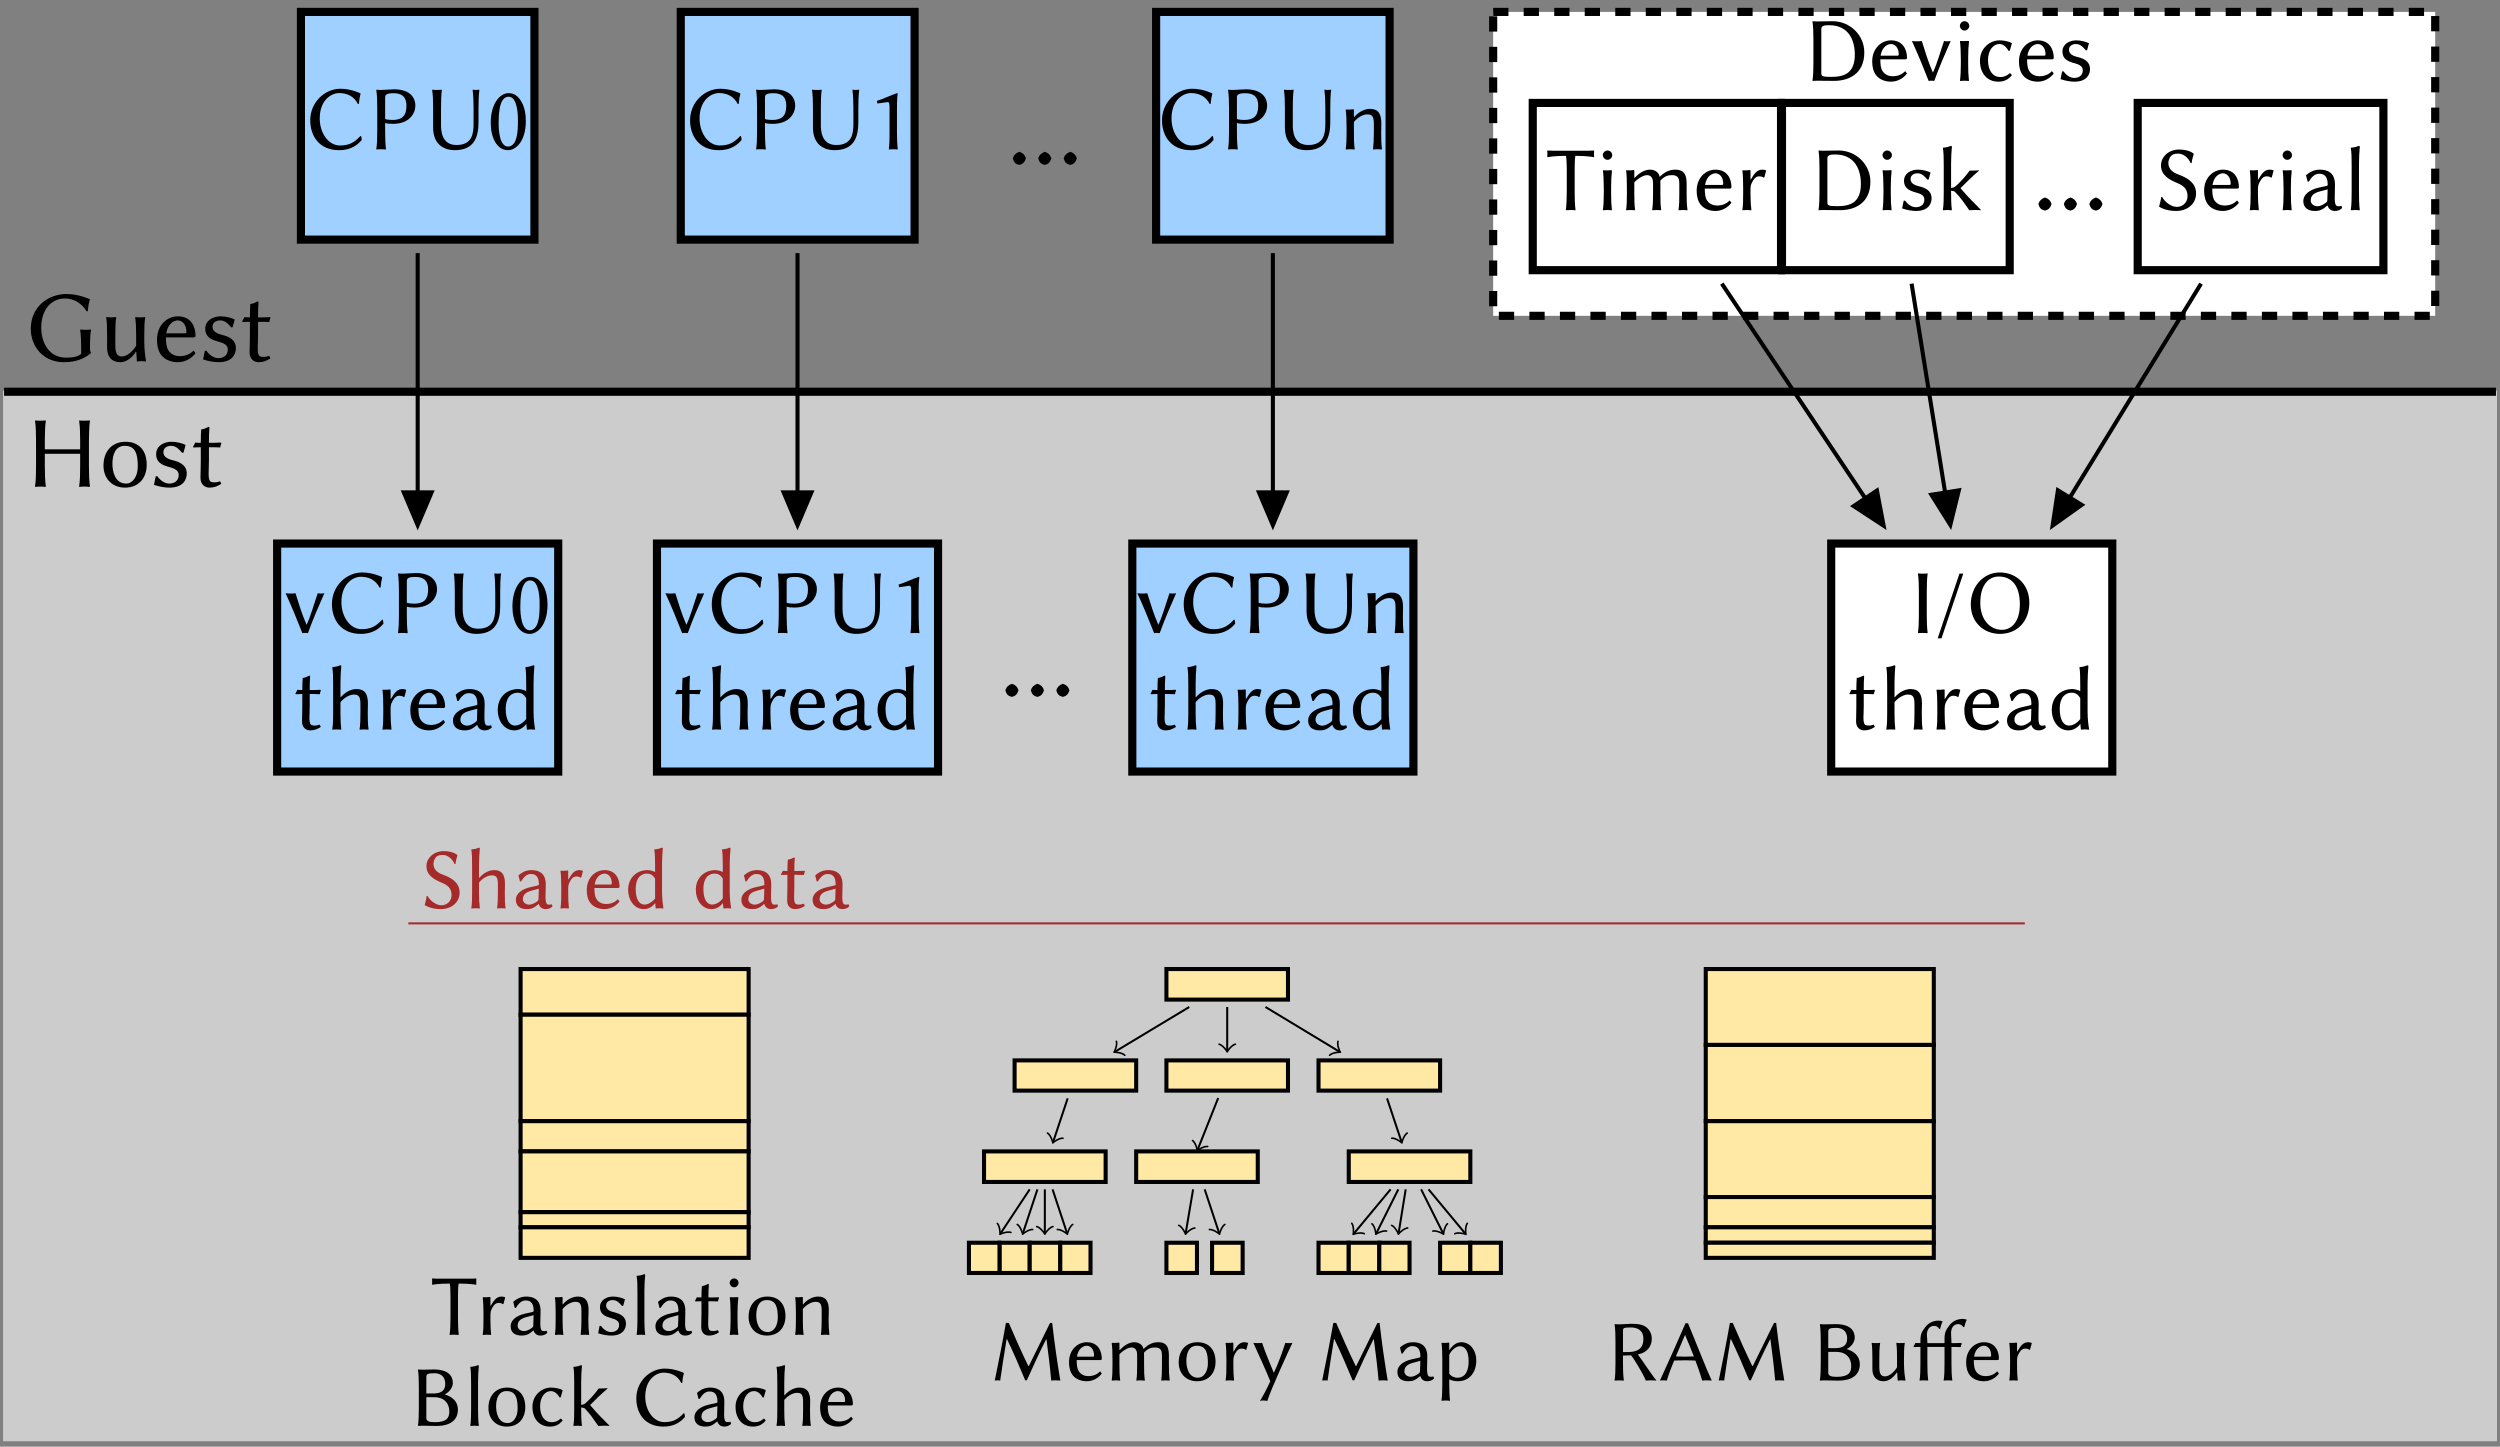 <?xml version="1.0"?>

<svg xmlns="http://www.w3.org/2000/svg" xmlns:xlink="http://www.w3.org/1999/xlink" width="489.657" height="283.347" viewBox="0 0 489.657 283.347" version="1.1">
<rect x="0" y="0" width="489.657" height="283.347" fill="#808080" stroke="none"/>
<defs>
<g>
<symbol overflow="visible" id="glyph0-0">
<path style="stroke:none;" d="M 0.906 -10.859 L 3.953 -6.281 L 0.906 -1.703 Z M 1.438 -0.906 L 4.5 -5.469 L 7.562 -0.906 Z M 5.047 -6.281 L 8.094 -10.859 L 8.094 -1.703 Z M 4.5 -7.094 L 1.438 -11.641 L 7.562 -11.641 Z M 0 0 L 9 0 L 9 -12.562 L 0 -12.562 Z M 0 0 "></path>
</symbol>
<symbol overflow="visible" id="glyph0-1">
<path style="stroke:none;" d="M 6.844 -11.844 C 3.797 -11.844 0.938 -9.219 0.938 -5.672 C 0.938 -2.562 2.719 0.188 6.594 0.188 C 8.25 0.188 9.812 -0.344 11.016 -1.797 C 11.016 -2 10.984 -2.391 10.906 -2.562 L 10.781 -2.609 C 9.5 -1.203 8.422 -0.734 6.75 -0.734 C 4.469 -0.734 2.797 -3.203 2.797 -6.016 C 2.797 -9.672 5.109 -11 6.594 -11 C 8.203 -11 9.516 -10.344 10.266 -8.875 L 10.469 -8.891 C 10.547 -9.812 10.609 -10.141 10.797 -10.891 L 10.766 -10.938 C 10.766 -10.938 9.031 -11.844 6.844 -11.844 Z M 6.844 -11.844 "></path>
</symbol>
<symbol overflow="visible" id="glyph0-2">
<path style="stroke:none;" d="M 3.422 -10.172 C 3.422 -10.688 3.75 -10.969 5.047 -10.969 C 6.281 -10.969 7.594 -10.625 7.594 -8.484 C 7.594 -6.406 6.594 -5.734 4.844 -5.734 C 4.391 -5.734 3.656 -5.797 3.422 -5.922 Z M 1.875 -8.016 L 1.875 -3.594 C 1.875 -2.25 1.844 -0.969 1.688 0 L 1.734 0.047 C 1.938 0.016 2.438 0 2.641 0 C 2.859 0 3.344 0.016 3.562 0.047 L 3.594 0 C 3.453 -1.031 3.422 -2.25 3.422 -3.594 L 3.422 -5.141 C 3.812 -5.016 4.297 -4.969 4.938 -4.969 C 8.203 -4.969 9.344 -7.031 9.344 -8.562 C 9.344 -9.906 8.5 -11.734 5.172 -11.734 C 4.703 -11.734 3.188 -11.609 2.641 -11.609 C 2.438 -11.609 1.938 -11.625 1.734 -11.656 L 1.688 -11.609 C 1.844 -10.578 1.875 -9.359 1.875 -8.016 Z M 1.875 -8.016 "></path>
</symbol>
<symbol overflow="visible" id="glyph0-3">
<path style="stroke:none;" d="M 9.797 -8.016 L 9.797 -4.984 C 9.797 -2.969 9.484 -0.828 6.438 -0.828 C 3.422 -0.828 3.422 -3.875 3.422 -4.844 L 3.422 -8.016 C 3.422 -9.359 3.453 -10.656 3.594 -11.609 L 3.562 -11.656 C 3.344 -11.625 2.859 -11.609 2.641 -11.609 C 2.438 -11.609 1.938 -11.625 1.734 -11.656 L 1.688 -11.609 C 1.844 -10.578 1.875 -9.359 1.875 -8.016 L 1.875 -4.25 C 1.875 -0.578 4.453 0.188 6.062 0.188 C 9.75 0.188 10.766 -2.109 10.766 -5.312 L 10.766 -8.016 C 10.766 -9.359 10.797 -10.656 10.938 -11.609 L 10.906 -11.656 C 10.688 -11.625 10.5 -11.609 10.281 -11.609 C 10.062 -11.609 9.859 -11.625 9.641 -11.656 L 9.609 -11.609 C 9.75 -10.578 9.797 -9.359 9.797 -8.016 Z M 9.797 -8.016 "></path>
</symbol>
<symbol overflow="visible" id="glyph0-4">
<path style="stroke:none;" d="M 4.188 -10.281 C 4.5 -10.281 4.781 -10.172 4.984 -9.984 C 5.547 -9.516 6.031 -8.125 6.031 -5.703 C 6.031 -4.047 5.969 -3.109 5.719 -2.203 C 5.328 -0.703 4.453 -0.516 4.125 -0.516 C 2.453 -0.516 2.25 -3.594 2.25 -5.172 C 2.25 -9.609 3.359 -10.281 4.188 -10.281 Z M 4.109 0.188 C 5.484 0.188 7.578 -1.344 7.578 -5.562 C 7.578 -8.375 6.547 -9.75 5.906 -10.344 C 5.422 -10.797 4.844 -10.984 4.188 -10.984 C 2.391 -10.984 0.703 -8.75 0.703 -5.203 C 0.703 -2.281 1.875 0.188 4.109 0.188 Z M 4.109 0.188 "></path>
</symbol>
<symbol overflow="visible" id="glyph0-5">
<path style="stroke:none;" d="M 5.875 -3.406 L 5.875 -7.969 C 5.875 -9.922 5.969 -10.641 6.016 -10.891 C 6.016 -10.984 5.953 -10.984 5.891 -10.984 C 4.719 -10.609 3.344 -9.906 1.938 -9.469 L 2.047 -8.953 C 2.859 -9.031 3.75 -9.234 4.109 -9.234 C 4.422 -9.234 4.422 -8.516 4.422 -7.859 L 4.422 -3.406 C 4.422 -2 4.406 -1.031 4.281 0 L 4.297 0.047 C 4.297 0.047 4.812 0 5.125 0 C 5.484 0 6 0.047 6 0.047 L 6.031 0 C 5.906 -1.078 5.875 -1.984 5.875 -3.406 Z M 5.875 -3.406 "></path>
</symbol>
<symbol overflow="visible" id="glyph0-6">
<path style="stroke:none;" d="M 8.281 -3.234 C 8.281 -3.812 8.312 -4.484 8.312 -5.062 C 8.312 -6.938 7.703 -7.906 6.078 -7.906 C 5.406 -7.906 4.125 -7.625 2.969 -6.281 L 2.938 -6.344 L 2.938 -7.656 C 2.938 -7.797 2.922 -7.828 2.828 -7.828 C 2.438 -7.766 1.781 -7.734 1.375 -7.781 L 1.328 -7.719 C 1.453 -6.953 1.5 -5.578 1.5 -4.234 L 1.5 -3.234 C 1.5 -1.891 1.469 -0.969 1.328 0 L 1.375 0.047 C 1.578 0.016 2 0 2.219 0 C 2.438 0 2.844 0.016 3.062 0.047 L 3.094 0 C 2.953 -1.031 2.938 -1.875 2.938 -3.234 L 2.938 -5.344 C 3.859 -6.422 4.891 -6.828 5.547 -6.828 C 6.469 -6.828 6.844 -6.469 6.844 -5 L 6.844 -3.234 C 6.844 -1.891 6.797 -0.969 6.672 0 L 6.719 0.047 C 6.938 0.016 7.344 0 7.562 0 C 7.781 0 8.188 0.016 8.406 0.047 L 8.438 0 C 8.297 -1.031 8.281 -1.875 8.281 -3.234 Z M 8.281 -3.234 "></path>
</symbol>
<symbol overflow="visible" id="glyph0-7">
<path style="stroke:none;" d="M 3.641 0.047 C 3.812 0 4.016 0 4.188 0 C 4.375 0 4.578 0 4.734 0.047 C 5.672 -2.578 6.781 -5.125 7.953 -7.781 C 7.797 -7.719 7.453 -7.719 7.266 -7.719 C 7.094 -7.719 6.828 -7.719 6.656 -7.781 C 5.938 -5.734 5.312 -3.391 4.484 -1.625 L 4.453 -1.625 C 3.547 -3.688 2.953 -5.703 2.297 -7.781 C 2.062 -7.719 1.656 -7.719 1.406 -7.719 C 1.109 -7.719 0.641 -7.719 0.359 -7.781 C 1.562 -5.125 2.625 -2.578 3.641 0.047 Z M 3.641 0.047 "></path>
</symbol>
<symbol overflow="visible" id="glyph0-8">
<path style="stroke:none;" d="M 1.703 -7.719 C 1.344 -7.719 0.953 -7.719 0.734 -7.766 C 0.609 -7.469 0.516 -7.297 0.344 -7.016 L 0.438 -6.891 C 0.734 -6.906 1.297 -6.938 1.703 -6.938 L 1.703 -4.469 C 1.703 -3.391 1.656 -2.094 1.656 -1.547 C 1.656 -0.375 2.406 0.188 3.234 0.188 C 4 0.188 4.578 0 5.328 -0.484 L 5.109 -0.938 C 4.547 -0.734 4.141 -0.719 3.688 -0.797 C 3.266 -0.859 3.094 -1.297 3.094 -2.266 C 3.094 -2.812 3.156 -3.578 3.156 -4.656 L 3.156 -6.938 L 3.828 -6.938 C 4.266 -6.938 4.891 -6.906 5.125 -6.891 C 5.188 -7.188 5.234 -7.359 5.344 -7.625 L 5.25 -7.766 C 4.938 -7.734 4.406 -7.719 4 -7.719 L 3.156 -7.719 C 3.156 -9.078 3.172 -9.312 3.234 -10.344 C 3.234 -10.469 3.188 -10.531 3.078 -10.531 C 2.625 -10.344 2.406 -10.156 1.812 -10.078 L 1.781 -10.031 C 1.75 -9.391 1.703 -8.766 1.703 -7.719 Z M 1.703 -7.719 "></path>
</symbol>
<symbol overflow="visible" id="glyph0-9">
<path style="stroke:none;" d="M 3.062 -6.344 L 3.062 -9.016 C 3.062 -10.344 3.125 -11.281 3.219 -12.391 C 3.219 -12.516 3.172 -12.562 3.062 -12.562 C 2.609 -12.391 2.234 -12.266 1.5 -12.203 L 1.453 -12.156 C 1.609 -11.375 1.625 -10.031 1.625 -8.656 L 1.625 -3.234 C 1.625 -1.906 1.609 -1.016 1.453 0 L 1.5 0.047 C 1.703 0.016 2.125 0 2.344 0 C 2.562 0 2.969 0.016 3.188 0.047 L 3.219 0 C 3.094 -1.031 3.062 -1.875 3.062 -3.234 L 3.062 -5.344 C 3.984 -6.422 5.047 -6.828 5.672 -6.828 C 6.594 -6.828 6.969 -6.469 6.969 -5 L 6.969 -3.234 C 6.969 -1.891 6.953 -0.969 6.797 0 L 6.844 0.047 C 7.062 0.016 7.469 0 7.688 0 C 7.906 0 8.312 0.016 8.531 0.047 L 8.562 0 C 8.422 -1.031 8.406 -1.875 8.406 -3.234 C 8.406 -3.812 8.438 -4.484 8.438 -5.062 C 8.438 -6.938 7.828 -7.906 6.203 -7.906 C 5.531 -7.906 4.25 -7.625 3.094 -6.281 Z M 3.062 -6.344 "></path>
</symbol>
<symbol overflow="visible" id="glyph0-10">
<path style="stroke:none;" d="M 3 -6.016 L 3 -7.656 C 3 -7.797 2.984 -7.828 2.891 -7.828 C 2.5 -7.766 1.859 -7.734 1.438 -7.781 L 1.406 -7.719 C 1.531 -6.953 1.562 -5.578 1.562 -4.234 L 1.562 -3.234 C 1.562 -1.891 1.547 -0.969 1.406 0 L 1.438 0.047 C 1.656 0.016 2.062 0 2.281 0 C 2.5 0 2.922 0.016 3.125 0.047 L 3.172 0 C 3.047 -1.031 3 -1.875 3 -3.234 L 3 -4.172 C 3 -4.938 3.234 -5.359 3.625 -5.953 C 3.891 -6.359 4.281 -6.594 4.625 -6.594 C 4.984 -6.594 5.328 -6.547 5.562 -6.344 L 5.703 -6.375 L 6.062 -7.703 L 6 -7.781 C 5.688 -7.859 5.672 -7.906 5.344 -7.906 C 4.375 -7.906 3.859 -7.344 3.062 -5.969 Z M 3 -6.016 "></path>
</symbol>
<symbol overflow="visible" id="glyph0-11">
<path style="stroke:none;" d="M 2.25 -4.906 C 2.562 -6.781 3.75 -7.188 4.297 -7.188 C 5.016 -7.188 5.812 -6.516 5.812 -5.172 C 5.812 -5 5.734 -4.906 5.562 -4.906 Z M 7.062 -1.875 C 6.422 -1.188 5.578 -0.875 4.594 -0.875 C 3.984 -0.875 3.125 -1.109 2.625 -1.906 C 2.297 -2.406 2.203 -3.156 2.203 -4.188 L 7.094 -4.188 C 7.297 -4.188 7.422 -4.297 7.422 -4.5 C 7.422 -6.016 6.672 -7.906 4.297 -7.906 C 2.453 -7.906 0.609 -6.406 0.609 -3.766 C 0.609 -2.734 0.828 -1.734 1.422 -1.016 C 2.031 -0.266 3.078 0.188 4.281 0.188 C 5.578 0.188 6.734 -0.484 7.422 -1.422 Z M 7.062 -1.875 "></path>
</symbol>
<symbol overflow="visible" id="glyph0-12">
<path style="stroke:none;" d="M 5.578 -4.047 L 5.516 -1.906 C 5.516 -1.672 5.406 -1.547 5.25 -1.438 C 4.75 -1.062 4.141 -0.734 3.594 -0.734 C 2.797 -0.734 2.266 -1.281 2.266 -1.844 C 2.266 -2.641 2.641 -3.266 4.047 -3.641 Z M 5.578 -0.859 C 5.797 -0.156 6.312 0.188 6.984 0.188 C 7.438 0.188 7.984 0.078 8.422 -0.375 L 8.281 -0.828 C 8.078 -0.75 7.938 -0.734 7.797 -0.734 C 7.609 -0.734 7.375 -0.75 7.266 -0.859 C 7.094 -1.031 6.969 -1.469 6.969 -2.266 C 6.969 -2.797 7.016 -4.781 7.016 -4.984 C 7.016 -7.422 5.422 -7.906 4.047 -7.906 C 2.688 -7.906 1.859 -7.234 1.406 -6.859 L 1.344 -6.781 L 1.656 -5.578 L 1.891 -5.562 C 2.391 -6.375 3 -7.094 3.875 -7.094 C 4.516 -7.094 5.594 -7 5.594 -4.969 C 5.594 -4.844 5.531 -4.766 5.469 -4.75 L 3.797 -4.375 C 1.969 -3.953 0.812 -2.984 0.812 -1.766 C 0.812 -0.438 1.734 0.188 3.062 0.188 C 4.047 0.188 4.547 -0.047 5.516 -0.859 Z M 5.578 -0.859 "></path>
</symbol>
<symbol overflow="visible" id="glyph0-13">
<path style="stroke:none;" d="M 6.5 -2.031 C 5.844 -1.203 5.016 -0.75 4.281 -0.75 C 3.312 -0.75 2.484 -1.734 2.484 -3.984 C 2.484 -6.672 3.922 -7.188 4.781 -7.188 C 5.641 -7.188 6.062 -6.828 6.5 -6.141 Z M 6.5 -1.047 L 6.531 -1.047 L 6.625 0 C 6.625 0.031 6.672 0.047 6.781 0.047 C 7.016 0.016 7.141 0 7.422 0 C 7.625 0 7.969 0.016 8.203 0.047 L 8.25 0 C 8.094 -0.781 7.938 -2.109 7.938 -3.453 L 7.938 -9 C 7.938 -10.328 8.016 -11.266 8.094 -12.391 C 8.094 -12.516 8.047 -12.562 7.938 -12.562 C 7.484 -12.391 7.109 -12.266 6.375 -12.203 L 6.344 -12.156 C 6.484 -11.375 6.5 -10.047 6.5 -8.672 L 6.5 -7.5 C 6.078 -7.734 5.344 -7.906 4.984 -7.906 C 2.641 -7.906 0.922 -6.281 0.922 -3.828 C 0.922 -1.625 2.234 0.188 4.172 0.188 C 5.047 0.188 5.844 -0.219 6.5 -1.047 Z M 6.5 -1.047 "></path>
</symbol>
<symbol overflow="visible" id="glyph0-14">
<path style="stroke:none;" d="M 1.875 -8.016 L 1.875 -3.594 C 1.875 -2.25 1.844 -0.969 1.688 0 L 1.734 0.047 C 1.938 0.016 2.438 0 2.641 0 C 2.859 0 3.344 0.016 3.562 0.047 L 3.594 0 C 3.453 -1.031 3.422 -2.25 3.422 -3.594 L 3.422 -8.016 C 3.422 -9.359 3.453 -10.656 3.594 -11.609 L 3.562 -11.656 C 3.344 -11.625 2.859 -11.609 2.641 -11.609 C 2.438 -11.609 1.938 -11.625 1.734 -11.656 L 1.688 -11.609 C 1.844 -10.578 1.875 -9.359 1.875 -8.016 Z M 1.875 -8.016 "></path>
</symbol>
<symbol overflow="visible" id="glyph0-15">
<path style="stroke:none;" d="M 5.281 -11.625 L 4.531 -11.625 L 0.266 1.062 L 1.016 1.062 Z M 5.281 -11.625 "></path>
</symbol>
<symbol overflow="visible" id="glyph0-16">
<path style="stroke:none;" d="M 6.391 -11.047 C 8.922 -11.047 10.547 -9.328 10.547 -5.578 C 10.547 -2.359 9.047 -0.609 7 -0.609 C 4.844 -0.609 2.797 -2.438 2.797 -5.891 C 2.797 -9.672 4.656 -11.047 6.391 -11.047 Z M 12.406 -5.922 C 12.406 -9.484 9.859 -11.844 6.625 -11.844 C 3.406 -11.844 0.938 -9.109 0.938 -5.578 C 0.938 -2.031 3.547 0.188 6.641 0.188 C 10.078 0.188 12.406 -2.328 12.406 -5.922 Z M 12.406 -5.922 "></path>
</symbol>
<symbol overflow="visible" id="glyph0-17">
<path style="stroke:none;" d="M 4.094 -8.016 L 4.094 -3.594 C 4.094 -2.25 4.047 -0.969 3.906 0 L 3.938 0.047 C 4.156 0.016 4.641 0 4.859 0 C 5.078 0 5.562 0.016 5.781 0.047 L 5.812 0 C 5.672 -1.031 5.641 -2.25 5.641 -3.594 L 5.641 -8.016 C 5.641 -8.312 5.656 -10.172 5.781 -10.609 C 8.188 -10.609 9.406 -10.344 9.406 -10.344 L 9.453 -10.422 C 9.406 -10.688 9.406 -11.109 9.453 -11.609 L 9.406 -11.656 C 9.125 -11.625 8.719 -11.609 8.328 -11.609 L 1.391 -11.609 C 1.016 -11.609 0.594 -11.625 0.312 -11.656 L 0.266 -11.609 C 0.312 -11.109 0.312 -10.688 0.266 -10.422 L 0.312 -10.344 C 0.312 -10.344 1.531 -10.609 3.938 -10.609 C 4.062 -10.172 4.094 -8.312 4.094 -8.016 Z M 4.094 -8.016 "></path>
</symbol>
<symbol overflow="visible" id="glyph0-18">
<path style="stroke:none;" d="M 1.438 -10.75 C 1.438 -10.266 1.875 -9.828 2.359 -9.828 C 2.844 -9.828 3.281 -10.266 3.281 -10.75 C 3.281 -11.234 2.844 -11.656 2.359 -11.656 C 1.875 -11.656 1.438 -11.234 1.438 -10.75 Z M 1.625 -4.234 L 1.625 -3.234 C 1.625 -1.891 1.578 -0.969 1.453 0 L 1.5 0.047 C 1.703 0.016 2.125 0 2.344 0 C 2.562 0 2.969 0.016 3.188 0.047 L 3.219 0 C 3.094 -1.031 3.062 -1.875 3.062 -3.234 L 3.062 -4.516 C 3.062 -5.875 3.109 -6.516 3.219 -7.609 C 3.219 -7.781 3.203 -7.797 3.062 -7.797 C 2.641 -7.766 1.875 -7.734 1.5 -7.781 L 1.453 -7.719 C 1.562 -6.953 1.625 -5.578 1.625 -4.234 Z M 1.625 -4.234 "></path>
</symbol>
<symbol overflow="visible" id="glyph0-19">
<path style="stroke:none;" d="M 2.922 -6.344 L 2.922 -7.656 C 2.922 -7.797 2.891 -7.828 2.812 -7.828 C 2.406 -7.766 1.766 -7.734 1.344 -7.781 L 1.312 -7.719 C 1.438 -6.953 1.469 -5.578 1.469 -4.234 L 1.469 -3.234 C 1.469 -1.891 1.453 -0.969 1.312 0 L 1.344 0.047 C 1.562 0.016 1.984 0 2.203 0 C 2.406 0 2.828 0.016 3.047 0.047 L 3.078 0 C 2.938 -1.031 2.922 -1.875 2.922 -3.234 L 2.922 -5.422 C 3.766 -6.281 4.766 -6.828 5.406 -6.828 C 6.078 -6.828 6.594 -6.422 6.594 -5.219 L 6.594 -3.234 C 6.594 -1.891 6.562 -0.969 6.422 0 L 6.469 0.047 C 6.672 0.016 7.094 0 7.312 0 C 7.531 0 7.938 0.016 8.156 0.047 L 8.188 0 C 8.047 -1.031 8.031 -1.875 8.031 -3.234 L 8.031 -5.062 C 8.031 -5.312 8.031 -5.531 8.016 -5.734 C 8.875 -6.703 9.594 -6.828 10.297 -6.828 C 11.266 -6.828 11.734 -6.422 11.734 -5.219 L 11.734 -3.234 C 11.734 -1.891 11.719 -0.969 11.578 0 L 11.609 0.047 C 11.828 0.016 12.234 0 12.453 0 C 12.672 0 13.078 0.016 13.297 0.047 L 13.344 0 C 13.188 -1.031 13.172 -1.875 13.172 -3.234 L 13.172 -5.047 C 13.172 -6.641 12.891 -7.906 10.938 -7.906 C 9.969 -7.906 8.922 -7.562 7.906 -6.484 C 7.734 -7.344 7 -7.906 6 -7.906 C 4.875 -7.906 3.812 -7.188 2.969 -6.281 Z M 2.922 -6.344 "></path>
</symbol>
<symbol overflow="visible" id="glyph0-20">
<path style="stroke:none;" d="M 3.422 -1.469 L 3.422 -10.156 C 3.422 -10.781 4.047 -10.875 4.938 -10.875 C 8.812 -10.875 9.984 -7.891 9.984 -5.109 C 9.984 -1.469 7.922 -0.75 5.375 -0.75 C 3.625 -0.75 3.422 -0.906 3.422 -1.469 Z M 2.641 -11.609 C 2.031 -11.609 1.734 -11.656 1.734 -11.656 L 1.688 -11.609 C 1.844 -10.578 1.875 -9.359 1.875 -8.016 L 1.875 -3.594 C 1.875 -2.25 1.844 -0.969 1.688 0 L 1.703 0.047 C 1.703 0.047 2.016 0 2.641 0 C 3.922 0 4.094 0.031 5.938 0.031 C 8.484 0.031 11.844 -1.109 11.844 -5.547 C 11.844 -8.891 9.078 -11.656 5.609 -11.656 C 4.469 -11.656 3.797 -11.609 2.641 -11.609 Z M 2.641 -11.609 "></path>
</symbol>
<symbol overflow="visible" id="glyph0-21">
<path style="stroke:none;" d="M 0.906 -1.812 L 0.594 -0.312 C 1.625 0.047 2.625 0.188 3.312 0.188 C 5.797 0.188 6.375 -1.297 6.375 -2.281 C 6.375 -3.766 5.203 -4.344 3.922 -4.641 C 3.234 -4.812 2.25 -5.141 2.25 -6.047 C 2.25 -6.781 2.844 -7.188 3.625 -7.188 C 4.547 -7.188 5.125 -6.438 5.547 -5.953 L 5.797 -5.969 L 6.156 -7.312 L 6.125 -7.359 C 5.594 -7.625 4.609 -7.906 3.688 -7.906 C 2.359 -7.906 0.969 -7.203 0.969 -5.703 C 0.969 -4.266 2.047 -3.797 3.125 -3.484 C 4.172 -3.203 4.953 -2.922 4.953 -2.031 C 4.953 -1.078 4.25 -0.547 3.297 -0.547 C 2.438 -0.547 1.672 -1.141 1.172 -1.844 Z M 0.906 -1.812 "></path>
</symbol>
<symbol overflow="visible" id="glyph0-22">
<path style="stroke:none;" d="M 1.625 -3.594 C 1.625 -2.266 1.609 -0.969 1.453 0 L 1.5 0.047 C 1.703 0.016 2.125 0 2.344 0 C 2.562 0 2.969 0.016 3.188 0.047 L 3.219 0 C 3.078 -1.031 3.062 -2.25 3.062 -3.594 L 3.062 -3.781 C 3.203 -3.781 3.641 -3.719 3.797 -3.578 C 4.969 -2.359 5.406 -1.703 6.625 0.047 C 6.891 0.016 7.5 0 7.812 0 C 8.125 0 8.734 0.016 8.891 0.047 L 8.922 0 C 7.594 -1.422 6.625 -2.219 4.906 -4.281 C 5.609 -5.016 7.375 -6.734 8.547 -7.719 L 8.516 -7.781 C 8.172 -7.719 7.188 -7.719 6.703 -7.719 C 5.922 -6.609 4.578 -5.141 3.859 -4.594 C 3.625 -4.406 3.297 -4.344 3.062 -4.312 L 3.062 -9 C 3.062 -10.344 3.125 -11.25 3.219 -12.391 C 3.219 -12.516 3.172 -12.562 3.062 -12.562 C 2.609 -12.391 2.234 -12.266 1.5 -12.203 L 1.453 -12.156 C 1.609 -11.375 1.625 -10.047 1.625 -8.672 Z M 1.625 -3.594 "></path>
</symbol>
<symbol overflow="visible" id="glyph0-23">
<path style="stroke:none;" d="M 4.359 -0.609 C 3.344 -0.609 2.047 -1.5 1.5 -2.562 L 1.312 -2.531 C 1.234 -1.891 1.047 -1.219 0.906 -0.688 L 0.938 -0.625 C 0.938 -0.625 2.109 0.188 4.219 0.188 C 6.422 0.188 8.141 -1.172 8.141 -3.266 C 8.141 -5.344 6.375 -6.312 4.906 -6.859 C 4 -7.203 2.719 -7.719 2.719 -9.219 C 2.719 -9.859 3.078 -10.578 3.547 -10.828 C 3.859 -11 4.234 -11.047 4.641 -11.047 C 5.641 -11.047 6.609 -10.281 7.094 -9.156 L 7.266 -9.188 C 7.344 -9.828 7.531 -10.438 7.688 -10.984 L 7.656 -11.031 C 7.656 -11.031 6.891 -11.844 4.781 -11.844 C 4.297 -11.844 3.766 -11.75 3.234 -11.531 C 2.172 -11.094 1.266 -10.047 1.266 -8.734 C 1.266 -6.844 2.859 -5.953 4.359 -5.328 C 5.531 -4.844 6.469 -4.25 6.469 -2.719 C 6.469 -1.375 5.422 -0.609 4.359 -0.609 Z M 4.359 -0.609 "></path>
</symbol>
<symbol overflow="visible" id="glyph0-24">
<path style="stroke:none;" d="M 1.625 -3.594 C 1.625 -2.266 1.609 -0.969 1.453 0 L 1.5 0.047 C 1.703 0.016 2.125 0 2.344 0 C 2.562 0 2.969 0.016 3.188 0.047 L 3.219 0 C 3.078 -1.031 3.062 -2.25 3.062 -3.594 L 3.062 -9 C 3.062 -10.344 3.125 -11.25 3.219 -12.391 C 3.219 -12.516 3.172 -12.562 3.062 -12.562 C 2.609 -12.391 2.234 -12.266 1.5 -12.203 L 1.453 -12.156 C 1.609 -11.375 1.625 -10.047 1.625 -8.672 Z M 1.625 -3.594 "></path>
</symbol>
<symbol overflow="visible" id="glyph0-25">
<path style="stroke:none;" d="M 4.5 -7.188 C 5.203 -7.188 5.828 -6.672 6.297 -5.844 L 6.531 -5.875 L 6.953 -7.344 L 6.906 -7.391 C 6.359 -7.688 5.422 -7.906 4.516 -7.906 C 2.641 -7.906 0.688 -6.375 0.688 -3.922 C 0.688 -1.422 2.109 0.188 4.297 0.188 C 5.375 0.188 6.234 -0.188 6.953 -1.094 L 6.609 -1.469 L 6.531 -1.469 C 5.844 -0.859 5.281 -0.719 4.609 -0.719 C 3.297 -0.719 2.266 -1.906 2.266 -4.016 C 2.266 -6 3.312 -7.188 4.5 -7.188 Z M 4.5 -7.188 "></path>
</symbol>
<symbol overflow="visible" id="glyph1-0">
<path style="stroke:none;" d="M 1.141 -13.672 L 4.984 -7.906 L 1.141 -2.156 Z M 1.812 -1.141 L 5.672 -6.891 L 9.516 -1.141 Z M 6.344 -7.906 L 10.203 -13.672 L 10.203 -2.156 Z M 5.672 -8.938 L 1.812 -14.672 L 9.516 -14.672 Z M 0 0 L 11.344 0 L 11.344 -15.828 L 0 -15.828 Z M 0 0 "></path>
</symbol>
<symbol overflow="visible" id="glyph1-1">
<path style="stroke:none;" d="M 1.219 -1 C 1.422 -0.25 1.75 0.062 2.453 0.234 L 2.547 0.234 C 3.172 0.062 3.531 -0.266 3.766 -1 L 3.766 -1.094 C 3.562 -1.719 3.203 -2.078 2.547 -2.312 L 2.453 -2.312 C 1.766 -2.047 1.422 -1.703 1.219 -1.094 Z M 1.219 -1 "></path>
</symbol>
<symbol overflow="visible" id="glyph2-0">
<path style="stroke:none;" d="M 0.844 -10.25 L 3.734 -5.938 L 0.844 -1.609 Z M 1.359 -0.844 L 4.25 -5.172 L 7.141 -0.844 Z M 4.766 -5.938 L 7.656 -10.25 L 7.656 -1.609 Z M 4.25 -6.703 L 1.359 -11 L 7.141 -11 Z M 0 0 L 8.5 0 L 8.5 -11.859 L 0 -11.859 Z M 0 0 "></path>
</symbol>
<symbol overflow="visible" id="glyph2-1">
<path style="stroke:none;" d="M 3.859 -7.562 L 3.859 -3.406 C 3.859 -2.125 3.828 -0.922 3.688 0 L 3.719 0.047 C 3.922 0.016 4.391 0 4.594 0 C 4.797 0 5.25 0.016 5.453 0.047 L 5.484 0 C 5.359 -0.969 5.328 -2.125 5.328 -3.406 L 5.328 -7.562 C 5.328 -7.859 5.344 -9.609 5.453 -10.016 C 7.734 -10.016 8.891 -9.781 8.891 -9.781 L 8.922 -9.844 C 8.891 -10.094 8.891 -10.484 8.922 -10.969 L 8.891 -11.016 C 8.625 -10.984 8.234 -10.969 7.875 -10.969 L 1.312 -10.969 C 0.953 -10.969 0.562 -10.984 0.281 -11.016 L 0.25 -10.969 C 0.281 -10.484 0.281 -10.094 0.25 -9.844 L 0.281 -9.781 C 0.281 -9.781 1.438 -10.016 3.719 -10.016 C 3.844 -9.609 3.859 -7.859 3.859 -7.562 Z M 3.859 -7.562 "></path>
</symbol>
<symbol overflow="visible" id="glyph2-2">
<path style="stroke:none;" d="M 2.844 -5.672 L 2.844 -7.219 C 2.844 -7.359 2.828 -7.391 2.734 -7.391 C 2.359 -7.328 1.75 -7.312 1.359 -7.344 L 1.328 -7.297 C 1.438 -6.562 1.484 -5.266 1.484 -4 L 1.484 -3.062 C 1.484 -1.781 1.469 -0.922 1.328 0 L 1.359 0.047 C 1.562 0.016 1.953 0 2.156 0 C 2.359 0 2.75 0.016 2.953 0.047 L 2.984 0 C 2.875 -0.969 2.844 -1.766 2.844 -3.062 L 2.844 -3.938 C 2.844 -4.656 3.062 -5.062 3.422 -5.625 C 3.672 -6 4.047 -6.219 4.375 -6.219 C 4.703 -6.219 5.031 -6.188 5.25 -5.984 L 5.391 -6.016 L 5.734 -7.281 L 5.656 -7.344 C 5.375 -7.422 5.359 -7.469 5.047 -7.469 C 4.125 -7.469 3.641 -6.938 2.891 -5.641 Z M 2.844 -5.672 "></path>
</symbol>
<symbol overflow="visible" id="glyph2-3">
<path style="stroke:none;" d="M 5.266 -3.828 L 5.203 -1.797 C 5.203 -1.578 5.094 -1.469 4.969 -1.359 C 4.484 -1 3.906 -0.703 3.406 -0.703 C 2.641 -0.703 2.141 -1.203 2.141 -1.734 C 2.141 -2.5 2.5 -3.078 3.828 -3.438 Z M 5.266 -0.812 C 5.469 -0.156 5.969 0.172 6.594 0.172 C 7.016 0.172 7.547 0.062 7.953 -0.359 L 7.812 -0.781 C 7.641 -0.719 7.5 -0.703 7.359 -0.703 C 7.188 -0.703 6.969 -0.719 6.875 -0.812 C 6.703 -0.969 6.578 -1.391 6.578 -2.141 C 6.578 -2.641 6.625 -4.516 6.625 -4.703 C 6.625 -7 5.109 -7.469 3.828 -7.469 C 2.531 -7.469 1.75 -6.828 1.328 -6.484 L 1.281 -6.406 L 1.562 -5.266 L 1.781 -5.25 C 2.266 -6.016 2.844 -6.703 3.656 -6.703 C 4.266 -6.703 5.281 -6.609 5.281 -4.688 C 5.281 -4.578 5.219 -4.5 5.172 -4.484 L 3.594 -4.125 C 1.859 -3.734 0.766 -2.828 0.766 -1.672 C 0.766 -0.406 1.625 0.172 2.891 0.172 C 3.828 0.172 4.297 -0.047 5.203 -0.812 Z M 5.266 -0.812 "></path>
</symbol>
<symbol overflow="visible" id="glyph2-4">
<path style="stroke:none;" d="M 7.812 -3.062 C 7.812 -3.609 7.859 -4.234 7.859 -4.781 C 7.859 -6.547 7.281 -7.469 5.75 -7.469 C 5.094 -7.469 3.891 -7.203 2.812 -5.938 L 2.766 -5.984 L 2.766 -7.219 C 2.766 -7.359 2.75 -7.391 2.672 -7.391 C 2.297 -7.328 1.688 -7.312 1.297 -7.344 L 1.266 -7.297 C 1.375 -6.562 1.406 -5.266 1.406 -4 L 1.406 -3.062 C 1.406 -1.781 1.391 -0.922 1.266 0 L 1.297 0.047 C 1.5 0.016 1.891 0 2.094 0 C 2.297 0 2.688 0.016 2.891 0.047 L 2.922 0 C 2.781 -0.969 2.766 -1.766 2.766 -3.062 L 2.766 -5.047 C 3.641 -6.062 4.625 -6.438 5.234 -6.438 C 6.109 -6.438 6.453 -6.109 6.453 -4.719 L 6.453 -3.062 C 6.453 -1.781 6.422 -0.922 6.312 0 L 6.344 0.047 C 6.547 0.016 6.938 0 7.141 0 C 7.344 0 7.734 0.016 7.938 0.047 L 7.969 0 C 7.844 -0.969 7.812 -1.766 7.812 -3.062 Z M 7.812 -3.062 "></path>
</symbol>
<symbol overflow="visible" id="glyph2-5">
<path style="stroke:none;" d="M 0.844 -1.719 L 0.562 -0.281 C 1.531 0.047 2.484 0.172 3.125 0.172 C 5.469 0.172 6.016 -1.219 6.016 -2.156 C 6.016 -3.547 4.906 -4.094 3.703 -4.391 C 3.062 -4.531 2.125 -4.859 2.125 -5.719 C 2.125 -6.406 2.688 -6.781 3.422 -6.781 C 4.297 -6.781 4.844 -6.094 5.234 -5.625 L 5.469 -5.641 L 5.812 -6.906 L 5.781 -6.953 C 5.281 -7.203 4.359 -7.469 3.484 -7.469 C 2.234 -7.469 0.922 -6.797 0.922 -5.391 C 0.922 -4.031 1.938 -3.594 2.953 -3.297 C 3.938 -3.031 4.672 -2.75 4.672 -1.922 C 4.672 -1.016 4.016 -0.516 3.109 -0.516 C 2.297 -0.516 1.578 -1.078 1.109 -1.734 Z M 0.844 -1.719 "></path>
</symbol>
<symbol overflow="visible" id="glyph2-6">
<path style="stroke:none;" d="M 1.531 -3.406 C 1.531 -2.141 1.516 -0.922 1.375 0 L 1.406 0.047 C 1.609 0.016 2 0 2.203 0 C 2.406 0 2.812 0.016 3.016 0.047 L 3.047 0 C 2.906 -0.969 2.891 -2.125 2.891 -3.406 L 2.891 -8.5 C 2.891 -9.781 2.953 -10.625 3.047 -11.703 C 3.047 -11.812 2.984 -11.859 2.891 -11.859 C 2.469 -11.703 2.109 -11.578 1.406 -11.531 L 1.375 -11.469 C 1.516 -10.75 1.531 -9.484 1.531 -8.188 Z M 1.531 -3.406 "></path>
</symbol>
<symbol overflow="visible" id="glyph2-7">
<path style="stroke:none;" d="M 1.609 -7.297 C 1.281 -7.297 0.906 -7.297 0.703 -7.328 C 0.578 -7.062 0.5 -6.891 0.328 -6.625 L 0.406 -6.516 C 0.703 -6.531 1.219 -6.547 1.609 -6.547 L 1.609 -4.219 C 1.609 -3.203 1.562 -1.969 1.562 -1.469 C 1.562 -0.359 2.281 0.172 3.062 0.172 C 3.781 0.172 4.312 0 5.031 -0.453 L 4.828 -0.891 C 4.297 -0.703 3.906 -0.688 3.484 -0.75 C 3.078 -0.812 2.922 -1.219 2.922 -2.141 C 2.922 -2.656 2.969 -3.391 2.969 -4.406 L 2.969 -6.547 L 3.625 -6.547 C 4.031 -6.547 4.625 -6.531 4.844 -6.516 C 4.891 -6.781 4.953 -6.953 5.047 -7.203 L 4.969 -7.328 C 4.656 -7.312 4.172 -7.297 3.781 -7.297 L 2.969 -7.297 C 2.969 -8.562 2.984 -8.781 3.062 -9.781 C 3.062 -9.891 3.016 -9.938 2.906 -9.938 C 2.484 -9.781 2.281 -9.594 1.719 -9.516 L 1.688 -9.469 C 1.656 -8.875 1.609 -8.281 1.609 -7.297 Z M 1.609 -7.297 "></path>
</symbol>
<symbol overflow="visible" id="glyph2-8">
<path style="stroke:none;" d="M 1.359 -10.156 C 1.359 -9.688 1.766 -9.281 2.234 -9.281 C 2.688 -9.281 3.094 -9.688 3.094 -10.156 C 3.094 -10.609 2.688 -11.016 2.234 -11.016 C 1.766 -11.016 1.359 -10.609 1.359 -10.156 Z M 1.531 -4 L 1.531 -3.062 C 1.531 -1.781 1.5 -0.922 1.375 0 L 1.406 0.047 C 1.609 0.016 2 0 2.203 0 C 2.406 0 2.812 0.016 3.016 0.047 L 3.047 0 C 2.922 -0.969 2.891 -1.766 2.891 -3.062 L 2.891 -4.266 C 2.891 -5.547 2.938 -6.156 3.047 -7.188 C 3.047 -7.344 3.031 -7.359 2.891 -7.359 C 2.5 -7.328 1.766 -7.312 1.406 -7.344 L 1.375 -7.297 C 1.484 -6.562 1.531 -5.266 1.531 -4 Z M 1.531 -4 "></path>
</symbol>
<symbol overflow="visible" id="glyph2-9">
<path style="stroke:none;" d="M 0.641 -3.484 C 0.641 -1.438 1.984 0.172 4.25 0.172 C 6.5 0.172 7.859 -1.406 7.859 -3.641 C 7.859 -5.953 6.609 -7.469 4.312 -7.469 C 2.094 -7.469 0.641 -5.906 0.641 -3.484 Z M 4.203 -6.781 C 6 -6.781 6.359 -5.391 6.359 -3.328 C 6.359 -1.719 5.547 -0.516 4.406 -0.516 C 2.594 -0.516 2.141 -2.469 2.141 -3.781 C 2.141 -5.25 2.594 -6.781 4.203 -6.781 Z M 4.203 -6.781 "></path>
</symbol>
<symbol overflow="visible" id="glyph2-10">
<path style="stroke:none;" d="M 3.234 -9.5 C 3.234 -10.062 3.406 -10.281 4.781 -10.281 C 5.734 -10.281 6.938 -9.906 6.938 -8.172 C 6.938 -6.734 5.969 -6.312 4.562 -6.312 L 3.234 -6.312 Z M 3.234 -5.578 L 4.812 -5.578 C 6.797 -5.578 7.734 -4.328 7.734 -2.812 C 7.734 -1.625 7.328 -0.688 4.875 -0.688 C 3.688 -0.688 3.234 -0.938 3.234 -1.5 Z M 2.5 -10.969 C 1.922 -10.969 1.625 -11.016 1.625 -11.016 L 1.594 -10.969 C 1.734 -10 1.766 -8.844 1.766 -7.562 L 1.766 -3.406 C 1.766 -2.125 1.734 -0.922 1.594 0 L 1.609 0.047 C 1.609 0.047 1.906 0 2.5 0 C 3.547 0 3.688 0.047 5.203 0.047 C 8.578 0.047 9.422 -1.672 9.422 -3.125 C 9.422 -4.766 8.312 -5.688 6.828 -6.125 C 7.703 -6.547 8.422 -7.453 8.422 -8.375 C 8.422 -9.516 7.812 -11.016 4.656 -11.016 C 4.062 -11.016 3.344 -10.969 2.5 -10.969 Z M 2.5 -10.969 "></path>
</symbol>
<symbol overflow="visible" id="glyph2-11">
<path style="stroke:none;" d="M 4.25 -6.781 C 4.906 -6.781 5.516 -6.312 5.953 -5.531 L 6.172 -5.547 L 6.562 -6.938 L 6.531 -6.984 C 6 -7.266 5.109 -7.469 4.266 -7.469 C 2.5 -7.469 0.641 -6.016 0.641 -3.703 C 0.641 -1.344 1.984 0.172 4.062 0.172 C 5.078 0.172 5.875 -0.172 6.562 -1.031 L 6.234 -1.391 L 6.172 -1.391 C 5.531 -0.812 4.984 -0.688 4.359 -0.688 C 3.109 -0.688 2.141 -1.797 2.141 -3.797 C 2.141 -5.656 3.125 -6.781 4.25 -6.781 Z M 4.25 -6.781 "></path>
</symbol>
<symbol overflow="visible" id="glyph2-12">
<path style="stroke:none;" d="M 1.531 -3.406 C 1.531 -2.141 1.516 -0.922 1.375 0 L 1.406 0.047 C 1.609 0.016 2 0 2.203 0 C 2.406 0 2.812 0.016 3.016 0.047 L 3.047 0 C 2.906 -0.969 2.891 -2.125 2.891 -3.406 L 2.891 -3.562 C 3.031 -3.562 3.438 -3.516 3.594 -3.391 C 4.688 -2.234 5.094 -1.609 6.25 0.047 C 6.516 0.016 7.094 0 7.375 0 C 7.672 0 8.25 0.016 8.391 0.047 L 8.438 0 C 7.172 -1.344 6.25 -2.094 4.641 -4.047 C 5.297 -4.75 6.969 -6.359 8.078 -7.297 L 8.047 -7.344 C 7.719 -7.297 6.781 -7.297 6.328 -7.297 C 5.594 -6.234 4.312 -4.859 3.641 -4.328 C 3.422 -4.172 3.109 -4.094 2.891 -4.078 L 2.891 -8.5 C 2.891 -9.781 2.953 -10.625 3.047 -11.703 C 3.047 -11.812 2.984 -11.859 2.891 -11.859 C 2.469 -11.703 2.109 -11.578 1.406 -11.531 L 1.375 -11.469 C 1.516 -10.75 1.531 -9.484 1.531 -8.188 Z M 1.531 -3.406 "></path>
</symbol>
<symbol overflow="visible" id="glyph2-13">
<path style="stroke:none;" d="M 6.453 -11.188 C 3.594 -11.188 0.891 -8.703 0.891 -5.359 C 0.891 -2.406 2.562 0.172 6.219 0.172 C 7.781 0.172 9.266 -0.328 10.406 -1.703 C 10.406 -1.891 10.375 -2.266 10.297 -2.406 L 10.188 -2.469 C 8.969 -1.141 7.953 -0.703 6.375 -0.703 C 4.219 -0.703 2.641 -3.031 2.641 -5.672 C 2.641 -9.125 4.828 -10.391 6.219 -10.391 C 7.75 -10.391 9 -9.781 9.688 -8.375 L 9.891 -8.391 C 9.969 -9.266 10.016 -9.578 10.203 -10.281 L 10.172 -10.344 C 10.172 -10.344 8.531 -11.188 6.453 -11.188 Z M 6.453 -11.188 "></path>
</symbol>
<symbol overflow="visible" id="glyph2-14">
<path style="stroke:none;" d="M 2.891 -5.984 L 2.891 -8.516 C 2.891 -9.781 2.953 -10.656 3.047 -11.703 C 3.047 -11.812 2.984 -11.859 2.891 -11.859 C 2.469 -11.703 2.109 -11.578 1.406 -11.531 L 1.375 -11.469 C 1.516 -10.75 1.531 -9.469 1.531 -8.172 L 1.531 -3.062 C 1.531 -1.797 1.516 -0.953 1.375 0 L 1.406 0.047 C 1.609 0.016 2 0 2.203 0 C 2.406 0 2.812 0.016 3.016 0.047 L 3.047 0 C 2.922 -0.969 2.891 -1.766 2.891 -3.062 L 2.891 -5.047 C 3.75 -6.062 4.766 -6.438 5.359 -6.438 C 6.219 -6.438 6.578 -6.109 6.578 -4.719 L 6.578 -3.062 C 6.578 -1.781 6.562 -0.922 6.422 0 L 6.453 0.047 C 6.656 0.016 7.062 0 7.266 0 C 7.469 0 7.859 0.016 8.062 0.047 L 8.094 0 C 7.953 -0.969 7.938 -1.766 7.938 -3.062 C 7.938 -3.609 7.969 -4.234 7.969 -4.781 C 7.969 -6.547 7.391 -7.469 5.859 -7.469 C 5.219 -7.469 4.016 -7.203 2.922 -5.938 Z M 2.891 -5.984 "></path>
</symbol>
<symbol overflow="visible" id="glyph2-15">
<path style="stroke:none;" d="M 2.125 -4.641 C 2.406 -6.406 3.531 -6.781 4.062 -6.781 C 4.75 -6.781 5.484 -6.156 5.484 -4.875 C 5.484 -4.719 5.422 -4.641 5.25 -4.641 Z M 6.656 -1.766 C 6.062 -1.125 5.266 -0.828 4.328 -0.828 C 3.75 -0.828 2.953 -1.047 2.484 -1.797 C 2.172 -2.281 2.078 -2.969 2.078 -3.969 L 6.703 -3.969 C 6.891 -3.969 7 -4.062 7 -4.25 C 7 -5.672 6.312 -7.469 4.062 -7.469 C 2.312 -7.469 0.578 -6.047 0.578 -3.547 C 0.578 -2.578 0.781 -1.625 1.344 -0.953 C 1.922 -0.25 2.906 0.172 4.047 0.172 C 5.266 0.172 6.359 -0.453 7 -1.344 Z M 6.656 -1.766 "></path>
</symbol>
<symbol overflow="visible" id="glyph2-16">
<path style="stroke:none;" d="M 4.109 -0.578 C 3.156 -0.578 1.938 -1.406 1.406 -2.406 L 1.234 -2.391 C 1.172 -1.781 0.984 -1.156 0.844 -0.641 L 0.891 -0.594 C 0.891 -0.594 1.984 0.172 3.984 0.172 C 6.062 0.172 7.688 -1.109 7.688 -3.078 C 7.688 -5.047 6.016 -5.969 4.641 -6.484 C 3.781 -6.797 2.562 -7.297 2.562 -8.703 C 2.562 -9.312 2.906 -10 3.344 -10.234 C 3.641 -10.391 4 -10.438 4.391 -10.438 C 5.328 -10.438 6.234 -9.703 6.703 -8.656 L 6.875 -8.672 C 6.938 -9.281 7.109 -9.859 7.266 -10.375 L 7.219 -10.422 C 7.219 -10.422 6.516 -11.188 4.516 -11.188 C 4.062 -11.188 3.547 -11.094 3.062 -10.891 C 2.062 -10.469 1.188 -9.484 1.188 -8.25 C 1.188 -6.453 2.703 -5.625 4.109 -5.031 C 5.219 -4.578 6.109 -4.016 6.109 -2.562 C 6.109 -1.297 5.109 -0.578 4.109 -0.578 Z M 4.109 -0.578 "></path>
</symbol>
<symbol overflow="visible" id="glyph2-17">
<path style="stroke:none;" d="M 6.141 -1.922 C 5.531 -1.141 4.75 -0.719 4.047 -0.719 C 3.125 -0.719 2.344 -1.625 2.344 -3.75 C 2.344 -6.312 3.703 -6.781 4.516 -6.781 C 5.328 -6.781 5.734 -6.438 6.141 -5.797 Z M 6.141 -0.984 L 6.172 -0.984 L 6.25 0 C 6.25 0.031 6.312 0.047 6.406 0.047 C 6.625 0.016 6.75 0 7 0 C 7.203 0 7.531 0.016 7.75 0.047 L 7.781 0 C 7.656 -0.734 7.5 -1.984 7.5 -3.266 L 7.5 -8.5 C 7.5 -9.766 7.562 -10.641 7.656 -11.703 C 7.656 -11.812 7.594 -11.859 7.5 -11.859 C 7.078 -11.703 6.719 -11.578 6.016 -11.531 L 5.984 -11.469 C 6.125 -10.75 6.141 -9.484 6.141 -8.188 L 6.141 -7.094 C 5.75 -7.312 5.047 -7.469 4.703 -7.469 C 2.5 -7.469 0.859 -5.938 0.859 -3.625 C 0.859 -1.531 2.109 0.172 3.938 0.172 C 4.766 0.172 5.531 -0.203 6.141 -0.984 Z M 6.141 -0.984 "></path>
</symbol>
<symbol overflow="visible" id="glyph2-18">
<path style="stroke:none;" d="M 3.281 -11.25 C 2.688 -7.812 1.75 -3.125 1.094 0.047 C 1.281 0 1.438 0 1.656 0 C 1.844 0 1.969 0 2.156 0.047 C 2.406 -1.734 2.984 -5.531 3.422 -8.094 L 3.484 -8.094 C 4.781 -5.391 5.969 -2.641 7.062 0 L 7.375 0 C 8.609 -2.781 9.812 -5.375 11.156 -8.047 L 11.219 -8.047 C 11.578 -5.359 11.906 -2.766 12.156 0.047 C 12.406 0 12.734 0 12.984 0 C 13.25 0 13.688 0 13.938 0.047 C 13.328 -3.594 12.812 -7.125 12.344 -11.25 L 11.922 -11.25 L 7.781 -2.828 L 7.656 -2.828 C 6.312 -5.609 5.094 -8.328 3.844 -11.25 Z M 3.281 -11.25 "></path>
</symbol>
<symbol overflow="visible" id="glyph2-19">
<path style="stroke:none;" d="M 2.75 -5.984 L 2.75 -7.219 C 2.75 -7.359 2.734 -7.391 2.656 -7.391 C 2.281 -7.328 1.672 -7.312 1.281 -7.344 L 1.234 -7.297 C 1.359 -6.562 1.391 -5.266 1.391 -4 L 1.391 -3.062 C 1.391 -1.781 1.375 -0.922 1.234 0 L 1.281 0.047 C 1.484 0.016 1.875 0 2.078 0 C 2.281 0 2.672 0.016 2.875 0.047 L 2.906 0 C 2.766 -0.969 2.75 -1.766 2.75 -3.062 L 2.75 -5.109 C 3.547 -5.938 4.5 -6.438 5.094 -6.438 C 5.75 -6.438 6.219 -6.062 6.219 -4.938 L 6.219 -3.062 C 6.219 -1.781 6.203 -0.922 6.062 0 L 6.109 0.047 C 6.312 0.016 6.703 0 6.906 0 C 7.109 0 7.5 0.016 7.703 0.047 L 7.734 0 C 7.594 -0.969 7.578 -1.766 7.578 -3.062 L 7.578 -4.781 C 7.578 -5.016 7.578 -5.219 7.562 -5.422 C 8.375 -6.328 9.062 -6.438 9.719 -6.438 C 10.641 -6.438 11.078 -6.062 11.078 -4.938 L 11.078 -3.062 C 11.078 -1.781 11.062 -0.922 10.938 0 L 10.969 0.047 C 11.172 0.016 11.562 0 11.766 0 C 11.969 0 12.359 0.016 12.562 0.047 L 12.594 0 C 12.469 -0.969 12.438 -1.766 12.438 -3.062 L 12.438 -4.766 C 12.438 -6.266 12.172 -7.469 10.344 -7.469 C 9.422 -7.469 8.438 -7.141 7.469 -6.125 C 7.312 -6.938 6.609 -7.469 5.656 -7.469 C 4.609 -7.469 3.609 -6.781 2.812 -5.938 Z M 2.75 -5.984 "></path>
</symbol>
<symbol overflow="visible" id="glyph2-20">
<path style="stroke:none;" d="M 0.469 -7.344 C 1.156 -5.828 3.172 -1.438 3.781 0.172 C 3.234 1.438 2.531 2.75 1.766 4.031 C 1.938 3.984 2.188 3.938 2.359 3.938 C 2.531 3.938 3.031 3.984 3.203 4.031 C 3.844 1.906 7.562 -6.203 8.125 -7.344 C 7.953 -7.297 7.562 -7.297 7.391 -7.297 C 7.219 -7.297 6.906 -7.297 6.734 -7.344 C 6.125 -5.422 5.328 -3.25 4.5 -1.5 L 4.469 -1.5 C 3.641 -3.516 2.828 -5.406 2.188 -7.344 C 1.969 -7.297 1.594 -7.297 1.359 -7.297 C 1.141 -7.297 0.719 -7.297 0.469 -7.344 Z M 0.469 -7.344 "></path>
</symbol>
<symbol overflow="visible" id="glyph2-21">
<path style="stroke:none;" d="M 2.75 -5 C 3.125 -5.906 4.125 -6.688 4.797 -6.688 C 5.953 -6.688 6.547 -5.625 6.547 -3.703 C 6.547 -2.312 6.156 -0.516 4.328 -0.516 C 4.062 -0.516 3.344 -0.578 2.75 -1.281 Z M 2.75 -5.984 L 2.75 -7.219 C 2.75 -7.359 2.734 -7.391 2.656 -7.391 C 2.281 -7.328 1.672 -7.312 1.281 -7.344 L 1.234 -7.297 C 1.359 -6.562 1.391 -5.266 1.391 -4 L 1.391 0.547 C 1.391 1.797 1.359 3.031 1.234 3.938 L 1.281 4 C 1.484 3.969 1.875 3.938 2.078 3.938 C 2.281 3.938 2.672 3.969 2.875 4 L 2.906 3.938 C 2.781 2.969 2.75 1.812 2.75 0.547 L 2.75 -0.203 C 3.203 0.031 3.828 0.172 4.438 0.172 C 6.688 0.172 8.047 -1.531 8.047 -3.922 C 8.047 -5.734 6.984 -7.469 5.078 -7.469 C 4.422 -7.469 3.562 -7.125 2.781 -5.938 Z M 2.75 -5.984 "></path>
</symbol>
<symbol overflow="visible" id="glyph2-22">
<path style="stroke:none;" d="M 3.234 -4.859 C 3.828 -4.859 4.359 -4.875 4.812 -4.906 C 5.281 -4.359 5.641 -3.688 6.094 -2.984 C 6.703 -2 7.516 -0.531 7.703 0.047 C 8.031 0 8.391 0 8.719 0 C 9.062 0 9.406 0 9.734 0.047 L 9.781 0 C 8.922 -0.969 7.219 -3.656 6.141 -5.078 C 6.594 -5.172 6.938 -5.281 7.172 -5.406 C 8.094 -5.859 8.875 -6.75 8.875 -8.141 C 8.875 -9 8.578 -9.688 7.969 -10.266 C 7.156 -11.031 5.859 -11.078 4.797 -11.078 C 4.375 -11.078 3.016 -10.969 2.5 -10.969 C 2.297 -10.969 1.844 -10.984 1.625 -11.016 L 1.594 -10.969 C 1.734 -10 1.766 -8.844 1.766 -7.562 L 1.766 -3.406 C 1.766 -2.125 1.734 -0.922 1.594 0 L 1.625 0.047 C 1.844 0.016 2.297 0 2.5 0 C 2.703 0 3.156 0.016 3.359 0.047 L 3.406 0 C 3.266 -0.969 3.234 -2.125 3.234 -3.406 Z M 4.812 -10.359 C 5.844 -10.359 7.234 -9.969 7.234 -8.125 C 7.234 -6.047 5.859 -5.547 4.219 -5.547 L 3.234 -5.547 L 3.234 -9.609 C 3.234 -10.266 3.281 -10.359 4.812 -10.359 Z M 4.812 -10.359 "></path>
</symbol>
<symbol overflow="visible" id="glyph2-23">
<path style="stroke:none;" d="M 6.922 -4.688 C 6.359 -4.656 5.656 -4.641 5.156 -4.641 C 4.656 -4.641 3.75 -4.672 3.391 -4.688 L 5.172 -8.875 L 5.203 -8.875 C 5.906 -7.266 6.453 -5.859 6.922 -4.688 Z M 3.047 -3.875 C 3.469 -3.906 4.656 -3.922 5.234 -3.922 C 5.875 -3.922 6.812 -3.906 7.219 -3.875 C 8.062 -1.656 8.453 -0.328 8.547 0.047 C 8.844 0 9.109 0 9.406 0 C 9.688 0 10.125 0 10.422 0.047 C 9.578 -1.672 7.328 -7.469 5.766 -11.188 L 5.281 -11.188 C 3.656 -7.406 1.984 -3.703 0.266 0.047 C 0.469 0 0.688 0 0.859 0 C 1.047 0 1.422 0 1.625 0.047 C 1.906 -0.984 2.438 -2.391 3.047 -3.875 Z M 3.047 -3.875 "></path>
</symbol>
<symbol overflow="visible" id="glyph2-24">
<path style="stroke:none;" d="M 6.203 -1.562 L 6.266 -1.516 L 6.359 0 C 6.359 0.031 6.375 0.047 6.422 0.047 C 6.641 0.016 6.844 0 7.109 0 C 7.312 0 7.641 0.016 7.859 0.047 L 7.891 0 C 7.75 -0.734 7.594 -1.984 7.594 -3.266 L 7.594 -4.234 C 7.594 -5.516 7.609 -6.391 7.75 -7.297 L 7.719 -7.344 C 7.516 -7.312 7.125 -7.297 6.922 -7.297 C 6.719 -7.297 6.328 -7.312 6.125 -7.344 L 6.094 -7.297 C 6.219 -6.328 6.234 -5.531 6.234 -4.234 L 6.234 -2.562 C 5.734 -1.703 4.75 -0.781 3.906 -0.781 C 3.328 -0.781 2.766 -0.969 2.766 -2.547 L 2.766 -4.234 C 2.766 -5.516 2.781 -6.391 2.922 -7.297 L 2.891 -7.344 C 2.688 -7.312 2.297 -7.297 2.094 -7.297 C 1.891 -7.297 1.5 -7.312 1.297 -7.344 L 1.266 -7.297 C 1.391 -6.328 1.406 -5.531 1.406 -4.234 L 1.406 -2.188 C 1.406 -1.016 1.953 0.172 3.641 0.172 C 4.688 0.172 5.641 -0.703 6.203 -1.562 Z M 6.203 -1.562 "></path>
</symbol>
<symbol overflow="visible" id="glyph2-25">
<path style="stroke:none;" d="M 1.688 -6.547 L 1.688 -3.406 C 1.688 -2.141 1.672 -0.922 1.516 0 L 1.531 0.047 C 1.531 0.047 1.766 0 2.359 0 C 2.938 0 3.172 0.047 3.172 0.047 L 3.219 0 C 3.078 -0.969 3.047 -2.125 3.047 -3.406 L 3.047 -6.547 L 6.406 -6.547 L 6.406 -3.406 C 6.406 -2.141 6.391 -0.922 6.234 0 L 6.25 0.047 C 6.25 0.047 6.5 0 7.094 0 C 7.672 0 7.906 0.047 7.906 0.047 L 7.938 0 C 7.797 -0.969 7.766 -2.125 7.766 -3.406 L 7.766 -6.547 L 8.344 -6.547 C 8.75 -6.547 9.344 -6.531 9.578 -6.516 C 9.625 -6.781 9.672 -6.953 9.781 -7.203 L 9.688 -7.328 C 9.406 -7.312 8.891 -7.297 8.5 -7.297 L 7.766 -7.297 L 7.766 -7.469 C 7.766 -7.906 7.688 -8.953 7.688 -9.266 C 7.688 -10.203 8.125 -11.016 9.094 -11.016 C 9.594 -11.016 9.891 -10.766 10.078 -10.422 L 10.266 -10.438 C 10.391 -10.891 10.562 -11.516 10.75 -11.828 L 10.734 -11.891 C 10.594 -11.969 10.281 -12.031 9.969 -12.031 C 8.891 -12.031 7.953 -11.578 7.344 -10.75 C 6.734 -9.906 6.406 -9.469 6.406 -8.141 L 6.406 -7.297 L 3.047 -7.297 L 3.047 -7.469 C 3.047 -7.906 2.953 -8.625 2.953 -8.922 C 2.953 -9.859 3.406 -10.672 4.375 -10.672 C 4.859 -10.672 5.172 -10.422 5.359 -10.078 L 5.547 -10.094 C 5.656 -10.562 5.828 -11.172 6.016 -11.484 L 6 -11.547 C 5.859 -11.625 5.562 -11.703 5.234 -11.703 C 4.172 -11.703 3.234 -11.234 2.625 -10.406 C 2 -9.578 1.688 -9.125 1.688 -7.797 L 1.688 -7.297 C 1.312 -7.297 0.922 -7.297 0.703 -7.328 C 0.578 -7.062 0.5 -6.891 0.328 -6.625 L 0.406 -6.516 C 0.719 -6.531 1.281 -6.547 1.672 -6.547 Z M 1.688 -6.547 "></path>
</symbol>
<symbol overflow="visible" id="glyph3-0">
<path style="stroke:none;" d="M 1 -12.062 L 4.406 -6.984 L 1 -1.906 Z M 1.594 -1 L 5 -6.078 L 8.406 -1 Z M 5.594 -6.984 L 9 -12.062 L 9 -1.906 Z M 5 -7.875 L 1.594 -12.938 L 8.406 -12.938 Z M 0 0 L 10 0 L 10 -13.953 L 0 -13.953 Z M 0 0 "></path>
</symbol>
<symbol overflow="visible" id="glyph3-1">
<path style="stroke:none;" d="M 10.922 -2.344 L 10.922 -1.438 C 10.234 -0.797 9.062 -0.688 7.984 -0.688 C 4.422 -0.688 3.094 -3.906 3.094 -6.547 C 3.094 -10.047 5.047 -12.281 7.734 -12.281 C 9.547 -12.281 11.078 -11.281 11.984 -9.766 L 12.219 -9.781 C 12.297 -10.797 12.406 -11.344 12.625 -12.094 L 12.578 -12.156 C 12.578 -12.156 10.453 -13.156 8.016 -13.156 C 4.578 -13.156 1.047 -10.734 1.047 -6.344 C 1.047 -2.875 3.5 0.203 7.516 0.203 C 9.859 0.203 11.5 -0.453 12.844 -1.594 L 12.844 -1.656 C 12.656 -1.875 12.641 -2.406 12.641 -2.625 L 12.641 -2.734 C 12.641 -4.234 12.688 -5.078 12.844 -6.141 L 12.812 -6.203 C 12.812 -6.203 12.484 -6.141 11.781 -6.141 C 11.094 -6.141 10.766 -6.203 10.766 -6.203 L 10.719 -6.141 C 10.875 -5 10.922 -3.844 10.922 -2.344 Z M 10.922 -2.344 "></path>
</symbol>
<symbol overflow="visible" id="glyph3-2">
<path style="stroke:none;" d="M 7.297 -1.844 L 7.375 -1.781 L 7.484 0 C 7.484 0.047 7.5 0.062 7.562 0.062 C 7.812 0.016 8.062 0 8.359 0 C 8.594 0 8.984 0.016 9.234 0.062 L 9.281 0 C 9.125 -0.859 8.938 -2.344 8.938 -3.844 L 8.938 -4.984 C 8.938 -6.484 8.953 -7.516 9.125 -8.578 L 9.078 -8.641 C 8.844 -8.594 8.375 -8.578 8.141 -8.578 C 7.906 -8.578 7.438 -8.594 7.203 -8.641 L 7.156 -8.578 C 7.312 -7.438 7.344 -6.5 7.344 -4.984 L 7.344 -3.016 C 6.734 -2 5.578 -0.922 4.594 -0.922 C 3.922 -0.922 3.266 -1.141 3.266 -3 L 3.266 -4.984 C 3.266 -6.484 3.281 -7.516 3.438 -8.578 L 3.406 -8.641 C 3.156 -8.594 2.703 -8.578 2.453 -8.578 C 2.219 -8.578 1.766 -8.594 1.516 -8.641 L 1.484 -8.578 C 1.641 -7.438 1.656 -6.5 1.656 -4.984 L 1.656 -2.578 C 1.656 -1.203 2.297 0.203 4.281 0.203 C 5.516 0.203 6.641 -0.812 7.297 -1.844 Z M 7.297 -1.844 "></path>
</symbol>
<symbol overflow="visible" id="glyph3-3">
<path style="stroke:none;" d="M 2.5 -5.453 C 2.844 -7.547 4.156 -7.984 4.781 -7.984 C 5.578 -7.984 6.453 -7.234 6.453 -5.734 C 6.453 -5.562 6.375 -5.453 6.188 -5.453 Z M 7.844 -2.078 C 7.141 -1.312 6.203 -0.984 5.094 -0.984 C 4.422 -0.984 3.484 -1.234 2.922 -2.125 C 2.562 -2.688 2.438 -3.5 2.438 -4.656 L 7.875 -4.656 C 8.094 -4.656 8.234 -4.781 8.234 -5 C 8.234 -6.688 7.422 -8.781 4.781 -8.781 C 2.719 -8.781 0.688 -7.125 0.688 -4.188 C 0.688 -3.047 0.922 -1.922 1.578 -1.125 C 2.266 -0.297 3.422 0.203 4.766 0.203 C 6.203 0.203 7.484 -0.547 8.234 -1.578 Z M 7.844 -2.078 "></path>
</symbol>
<symbol overflow="visible" id="glyph3-4">
<path style="stroke:none;" d="M 1 -2.016 L 0.656 -0.344 C 1.797 0.062 2.922 0.203 3.688 0.203 C 6.438 0.203 7.078 -1.438 7.078 -2.547 C 7.078 -4.188 5.781 -4.812 4.359 -5.156 C 3.594 -5.344 2.5 -5.719 2.5 -6.719 C 2.5 -7.547 3.156 -7.984 4.016 -7.984 C 5.062 -7.984 5.703 -7.156 6.156 -6.625 L 6.438 -6.641 L 6.844 -8.125 L 6.797 -8.188 C 6.219 -8.484 5.125 -8.781 4.094 -8.781 C 2.625 -8.781 1.078 -8 1.078 -6.344 C 1.078 -4.734 2.281 -4.219 3.484 -3.875 C 4.641 -3.562 5.5 -3.234 5.5 -2.266 C 5.5 -1.203 4.719 -0.594 3.656 -0.594 C 2.703 -0.594 1.859 -1.266 1.297 -2.047 Z M 1 -2.016 "></path>
</symbol>
<symbol overflow="visible" id="glyph3-5">
<path style="stroke:none;" d="M 1.906 -8.578 C 1.5 -8.578 1.062 -8.578 0.812 -8.625 C 0.688 -8.297 0.578 -8.094 0.375 -7.797 L 0.484 -7.656 C 0.812 -7.688 1.438 -7.703 1.906 -7.703 L 1.906 -4.953 C 1.906 -3.766 1.844 -2.312 1.844 -1.719 C 1.844 -0.422 2.688 0.203 3.594 0.203 C 4.438 0.203 5.078 0 5.922 -0.547 L 5.688 -1.047 C 5.062 -0.812 4.594 -0.797 4.094 -0.875 C 3.625 -0.953 3.438 -1.438 3.438 -2.516 C 3.438 -3.125 3.5 -3.984 3.5 -5.188 L 3.5 -7.703 L 4.266 -7.703 C 4.734 -7.703 5.438 -7.688 5.703 -7.656 C 5.766 -7.984 5.812 -8.188 5.938 -8.484 L 5.844 -8.625 C 5.484 -8.594 4.906 -8.578 4.438 -8.578 L 3.5 -8.578 C 3.5 -10.078 3.516 -10.344 3.594 -11.5 C 3.594 -11.641 3.547 -11.703 3.422 -11.703 C 2.922 -11.5 2.688 -11.281 2.016 -11.203 L 1.984 -11.141 C 1.938 -10.438 1.906 -9.734 1.906 -8.578 Z M 1.906 -8.578 "></path>
</symbol>
<symbol overflow="visible" id="glyph3-6">
<path style="stroke:none;" d="M 10.719 -8.906 L 10.719 -7.297 L 3.797 -7.297 L 3.797 -8.906 C 3.797 -10.406 3.844 -11.844 4 -12.906 L 3.984 -12.953 C 3.734 -12.922 3.188 -12.906 2.938 -12.906 C 2.703 -12.906 2.156 -12.922 1.922 -12.953 L 1.875 -12.906 C 2.047 -11.766 2.078 -10.406 2.078 -8.906 L 2.078 -4 C 2.078 -2.5 2.047 -1.078 1.875 0 L 1.906 0.062 C 2.141 0.016 2.703 0 2.938 0 C 3.188 0 3.719 0.016 3.953 0.062 L 4 0 C 3.844 -1.141 3.797 -2.5 3.797 -4 L 3.797 -6.422 L 10.719 -6.422 L 10.719 -4 C 10.719 -2.5 10.688 -1.078 10.516 0 L 10.547 0.062 C 10.781 0.016 11.344 0 11.578 0 C 11.812 0 12.359 0.016 12.594 0.062 L 12.641 0 C 12.484 -1.141 12.438 -2.5 12.438 -4 L 12.438 -8.906 C 12.438 -10.406 12.484 -11.844 12.641 -12.906 L 12.625 -12.953 C 12.375 -12.922 11.812 -12.906 11.578 -12.906 C 11.344 -12.906 10.797 -12.922 10.562 -12.953 L 10.516 -12.906 C 10.688 -11.766 10.719 -10.406 10.719 -8.906 Z M 10.719 -8.906 "></path>
</symbol>
<symbol overflow="visible" id="glyph3-7">
<path style="stroke:none;" d="M 0.766 -4.094 C 0.766 -1.703 2.344 0.203 5 0.203 C 7.641 0.203 9.234 -1.656 9.234 -4.281 C 9.234 -7 7.781 -8.781 5.078 -8.781 C 2.453 -8.781 0.766 -6.938 0.766 -4.094 Z M 4.938 -7.984 C 7.062 -7.984 7.484 -6.344 7.484 -3.922 C 7.484 -2.016 6.516 -0.594 5.188 -0.594 C 3.062 -0.594 2.516 -2.906 2.516 -4.438 C 2.516 -6.188 3.062 -7.984 4.938 -7.984 Z M 4.938 -7.984 "></path>
</symbol>
</g>
<clipPath id="clip1"> <path d="M 0 76 L 489.656 76 L 489.656 283 L 0 283 Z M 0 76 "></path>
</clipPath>
<clipPath id="clip2"> <path d="M 0 75 L 489.656 75 L 489.656 78 L 0 78 Z M 0 75 "></path>
</clipPath>
</defs>
<g id="surface1">
<path style=" stroke:none;fill-rule:nonzero;fill:rgb(79.999%,79.999%,79.999%);fill-opacity:1;" d="M 0.801 76.727 L 488.867 76.727 L 488.867 282.086 L 0.801 282.086 Z M 0.801 76.727 "></path>
<g clip-path="url(#clip1)" clip-rule="nonzero">
<path style="fill:none;stroke-width:0.399;stroke-linecap:butt;stroke-linejoin:miter;stroke:rgb(79.999%,79.999%,79.999%);stroke-opacity:1;stroke-miterlimit:10;" d="M 249.957 -297.578 L 738.023 -297.578 L 738.023 -502.937 L 249.957 -502.937 Z M 249.957 -297.578 " transform="matrix(1,0,0,-1,-249.156,-220.851)"></path>
</g>
<path style="fill-rule:nonzero;fill:rgb(62.352%,81.569%,100%);fill-opacity:1;stroke-width:1.594;stroke-linecap:butt;stroke-linejoin:miter;stroke:rgb(0%,0%,0%);stroke-opacity:1;stroke-miterlimit:10;" d="M 308.097 -223.183 L 353.832 -223.183 L 353.832 -267.785 L 308.097 -267.785 Z M 308.097 -223.183 " transform="matrix(1,0,0,-1,-249.156,-220.851)"></path>
<g style="fill:rgb(0%,0%,0%);fill-opacity:1;"> <use xlink:href="#glyph0-1" x="59.827" y="29.228"></use> <use xlink:href="#glyph0-2" x="72.013" y="29.228"></use>
</g>
<g style="fill:rgb(0%,0%,0%);fill-opacity:1;"> <use xlink:href="#glyph0-3" x="82.957" y="29.228"></use> <use xlink:href="#glyph0-4" x="95.413" y="29.228"></use>
</g>
<path style="fill-rule:nonzero;fill:rgb(62.352%,81.569%,100%);fill-opacity:1;stroke-width:1.594;stroke-linecap:butt;stroke-linejoin:miter;stroke:rgb(0%,0%,0%);stroke-opacity:1;stroke-miterlimit:10;" d="M 382.492 -223.183 L 428.289 -223.183 L 428.289 -267.785 L 382.492 -267.785 Z M 382.492 -223.183 " transform="matrix(1,0,0,-1,-249.156,-220.851)"></path>
<g style="fill:rgb(0%,0%,0%);fill-opacity:1;"> <use xlink:href="#glyph0-1" x="134.221" y="29.228"></use> <use xlink:href="#glyph0-2" x="146.407" y="29.228"></use>
</g>
<g style="fill:rgb(0%,0%,0%);fill-opacity:1;"> <use xlink:href="#glyph0-3" x="157.351" y="29.228"></use> <use xlink:href="#glyph0-5" x="169.807" y="29.228"></use>
</g>
<path style="fill-rule:nonzero;fill:rgb(62.352%,81.569%,100%);fill-opacity:1;stroke-width:1.594;stroke-linecap:butt;stroke-linejoin:miter;stroke:rgb(0%,0%,0%);stroke-opacity:1;stroke-miterlimit:10;" d="M 475.597 -223.183 L 521.328 -223.183 L 521.328 -267.785 L 475.597 -267.785 Z M 475.597 -223.183 " transform="matrix(1,0,0,-1,-249.156,-220.851)"></path>
<g style="fill:rgb(0%,0%,0%);fill-opacity:1;"> <use xlink:href="#glyph0-1" x="226.657" y="29.228"></use> <use xlink:href="#glyph0-2" x="238.843" y="29.228"></use>
</g>
<g style="fill:rgb(0%,0%,0%);fill-opacity:1;"> <use xlink:href="#glyph0-3" x="249.787" y="29.228"></use> <use xlink:href="#glyph0-6" x="262.243" y="29.228"></use>
</g>
<g style="fill:rgb(0%,0%,0%);fill-opacity:1;"> <use xlink:href="#glyph1-1" x="197.156" y="32.062"></use> <use xlink:href="#glyph1-1" x="202.145" y="32.062"></use> <use xlink:href="#glyph1-1" x="207.134" y="32.062"></use>
</g>
<path style="fill-rule:nonzero;fill:rgb(62.352%,81.569%,100%);fill-opacity:1;stroke-width:1.594;stroke-linecap:butt;stroke-linejoin:miter;stroke:rgb(0%,0%,0%);stroke-opacity:1;stroke-miterlimit:10;" d="M 303.437 -327.312 L 358.492 -327.312 L 358.492 -371.972 L 303.437 -371.972 Z M 303.437 -327.312 " transform="matrix(1,0,0,-1,-249.156,-220.851)"></path>
<g style="fill:rgb(0%,0%,0%);fill-opacity:1;"> <use xlink:href="#glyph0-7" x="55.579" y="123.968"></use>
</g>
<g style="fill:rgb(0%,0%,0%);fill-opacity:1;"> <use xlink:href="#glyph0-1" x="64.075" y="123.968"></use> <use xlink:href="#glyph0-2" x="76.261" y="123.968"></use>
</g>
<g style="fill:rgb(0%,0%,0%);fill-opacity:1;"> <use xlink:href="#glyph0-3" x="87.205" y="123.968"></use> <use xlink:href="#glyph0-4" x="99.661" y="123.968"></use>
</g>
<g style="fill:rgb(0%,0%,0%);fill-opacity:1;"> <use xlink:href="#glyph0-8" x="57.505" y="142.865"></use> <use xlink:href="#glyph0-9" x="63.625" y="142.865"></use> <use xlink:href="#glyph0-10" x="73.507" y="142.865"></use>
</g>
<g style="fill:rgb(0%,0%,0%);fill-opacity:1;"> <use xlink:href="#glyph0-11" x="79.753" y="142.865"></use> <use xlink:href="#glyph0-12" x="87.907" y="142.865"></use> <use xlink:href="#glyph0-13" x="96.565" y="142.865"></use>
</g>
<path style="fill-rule:nonzero;fill:rgb(62.352%,81.569%,100%);fill-opacity:1;stroke-width:1.594;stroke-linecap:butt;stroke-linejoin:miter;stroke:rgb(0%,0%,0%);stroke-opacity:1;stroke-miterlimit:10;" d="M 377.832 -327.312 L 432.886 -327.312 L 432.886 -371.972 L 377.832 -371.972 Z M 377.832 -327.312 " transform="matrix(1,0,0,-1,-249.156,-220.851)"></path>
<g style="fill:rgb(0%,0%,0%);fill-opacity:1;"> <use xlink:href="#glyph0-7" x="129.973" y="123.968"></use>
</g>
<g style="fill:rgb(0%,0%,0%);fill-opacity:1;"> <use xlink:href="#glyph0-1" x="138.469" y="123.968"></use> <use xlink:href="#glyph0-2" x="150.655" y="123.968"></use>
</g>
<g style="fill:rgb(0%,0%,0%);fill-opacity:1;"> <use xlink:href="#glyph0-3" x="161.599" y="123.968"></use> <use xlink:href="#glyph0-5" x="174.055" y="123.968"></use>
</g>
<g style="fill:rgb(0%,0%,0%);fill-opacity:1;"> <use xlink:href="#glyph0-8" x="131.899" y="142.865"></use> <use xlink:href="#glyph0-9" x="138.019" y="142.865"></use> <use xlink:href="#glyph0-10" x="147.901" y="142.865"></use>
</g>
<g style="fill:rgb(0%,0%,0%);fill-opacity:1;"> <use xlink:href="#glyph0-11" x="154.147" y="142.865"></use> <use xlink:href="#glyph0-12" x="162.301" y="142.865"></use> <use xlink:href="#glyph0-13" x="170.959" y="142.865"></use>
</g>
<path style="fill-rule:nonzero;fill:rgb(62.352%,81.569%,100%);fill-opacity:1;stroke-width:1.594;stroke-linecap:butt;stroke-linejoin:miter;stroke:rgb(0%,0%,0%);stroke-opacity:1;stroke-miterlimit:10;" d="M 470.933 -327.312 L 525.992 -327.312 L 525.992 -371.972 L 470.933 -371.972 Z M 470.933 -327.312 " transform="matrix(1,0,0,-1,-249.156,-220.851)"></path>
<g style="fill:rgb(0%,0%,0%);fill-opacity:1;"> <use xlink:href="#glyph0-7" x="222.409" y="123.968"></use>
</g>
<g style="fill:rgb(0%,0%,0%);fill-opacity:1;"> <use xlink:href="#glyph0-1" x="230.905" y="123.968"></use> <use xlink:href="#glyph0-2" x="243.091" y="123.968"></use>
</g>
<g style="fill:rgb(0%,0%,0%);fill-opacity:1;"> <use xlink:href="#glyph0-3" x="254.035" y="123.968"></use> <use xlink:href="#glyph0-6" x="266.491" y="123.968"></use>
</g>
<g style="fill:rgb(0%,0%,0%);fill-opacity:1;"> <use xlink:href="#glyph0-8" x="225.001" y="142.865"></use> <use xlink:href="#glyph0-9" x="231.121" y="142.865"></use> <use xlink:href="#glyph0-10" x="241.003" y="142.865"></use>
</g>
<g style="fill:rgb(0%,0%,0%);fill-opacity:1;"> <use xlink:href="#glyph0-11" x="247.249" y="142.865"></use> <use xlink:href="#glyph0-12" x="255.403" y="142.865"></use> <use xlink:href="#glyph0-13" x="264.061" y="142.865"></use>
</g>
<g style="fill:rgb(0%,0%,0%);fill-opacity:1;"> <use xlink:href="#glyph1-1" x="195.707" y="136.251"></use> <use xlink:href="#glyph1-1" x="200.696" y="136.251"></use> <use xlink:href="#glyph1-1" x="205.685" y="136.251"></use>
</g>
<path style="fill-rule:nonzero;fill:rgb(100%,100%,100%);fill-opacity:1;stroke-width:1.594;stroke-linecap:butt;stroke-linejoin:miter;stroke:rgb(0%,0%,0%);stroke-opacity:1;stroke-miterlimit:10;" d="M 607.82 -327.312 L 662.875 -327.312 L 662.875 -371.972 L 607.82 -371.972 Z M 607.82 -327.312 " transform="matrix(1,0,0,-1,-249.156,-220.851)"></path>
<g style="fill:rgb(0%,0%,0%);fill-opacity:1;"> <use xlink:href="#glyph0-14" x="373.961" y="123.968"></use> <use xlink:href="#glyph0-15" x="379.253" y="123.968"></use> <use xlink:href="#glyph0-16" x="385.067" y="123.968"></use>
</g>
<g style="fill:rgb(0%,0%,0%);fill-opacity:1;"> <use xlink:href="#glyph0-8" x="361.883" y="142.865"></use> <use xlink:href="#glyph0-9" x="368.003" y="142.865"></use> <use xlink:href="#glyph0-10" x="377.885" y="142.865"></use>
</g>
<g style="fill:rgb(0%,0%,0%);fill-opacity:1;"> <use xlink:href="#glyph0-11" x="384.131" y="142.865"></use> <use xlink:href="#glyph0-12" x="392.285" y="142.865"></use> <use xlink:href="#glyph0-13" x="400.943" y="142.865"></use>
</g>
<path style="fill:none;stroke-width:0.797;stroke-linecap:butt;stroke-linejoin:miter;stroke:rgb(0%,0%,0%);stroke-opacity:1;stroke-miterlimit:10;" d="M 330.965 -270.429 L 330.965 -323.359 " transform="matrix(1,0,0,-1,-249.156,-220.851)"></path>
<path style="fill-rule:nonzero;fill:rgb(0%,0%,0%);fill-opacity:1;stroke-width:0.797;stroke-linecap:butt;stroke-linejoin:miter;stroke:rgb(0%,0%,0%);stroke-opacity:1;stroke-miterlimit:10;" d="M -6.071 2.726 L 0.35 -0 L -6.071 -2.723 Z M -6.071 2.726 " transform="matrix(0,1,1,0,81.809,102.509)"></path>
<path style="fill:none;stroke-width:0.797;stroke-linecap:butt;stroke-linejoin:miter;stroke:rgb(0%,0%,0%);stroke-opacity:1;stroke-miterlimit:10;" d="M 405.359 -270.429 L 405.359 -323.359 " transform="matrix(1,0,0,-1,-249.156,-220.851)"></path>
<path style="fill-rule:nonzero;fill:rgb(0%,0%,0%);fill-opacity:1;stroke-width:0.797;stroke-linecap:butt;stroke-linejoin:miter;stroke:rgb(0%,0%,0%);stroke-opacity:1;stroke-miterlimit:10;" d="M -6.071 2.726 L 0.35 -0 L -6.071 -2.723 Z M -6.071 2.726 " transform="matrix(0,1,1,0,156.203,102.509)"></path>
<path style="fill:none;stroke-width:0.797;stroke-linecap:butt;stroke-linejoin:miter;stroke:rgb(0%,0%,0%);stroke-opacity:1;stroke-miterlimit:10;" d="M 498.465 -270.429 L 498.465 -323.359 " transform="matrix(1,0,0,-1,-249.156,-220.851)"></path>
<path style="fill-rule:nonzero;fill:rgb(0%,0%,0%);fill-opacity:1;stroke-width:0.797;stroke-linecap:butt;stroke-linejoin:miter;stroke:rgb(0%,0%,0%);stroke-opacity:1;stroke-miterlimit:10;" d="M -6.071 2.724 L 0.35 0.002 L -6.071 -2.725 Z M -6.071 2.724 " transform="matrix(0,1,1,0,249.307,102.509)"></path>
<path style="fill-rule:nonzero;fill:rgb(100%,91.373%,64.313%);fill-opacity:1;stroke-width:0.797;stroke-linecap:butt;stroke-linejoin:miter;stroke:rgb(0%,0%,0%);stroke-opacity:1;stroke-miterlimit:10;" d="M 351.121 -410.652 L 395.785 -410.652 L 395.785 -419.597 L 351.121 -419.597 Z M 351.121 -410.652 " transform="matrix(1,0,0,-1,-249.156,-220.851)"></path>
<path style="fill-rule:nonzero;fill:rgb(100%,91.373%,64.313%);fill-opacity:1;stroke-width:0.797;stroke-linecap:butt;stroke-linejoin:miter;stroke:rgb(0%,0%,0%);stroke-opacity:1;stroke-miterlimit:10;" d="M 351.121 -419.597 L 395.785 -419.597 L 395.785 -440.445 L 351.121 -440.445 Z M 351.121 -419.597 " transform="matrix(1,0,0,-1,-249.156,-220.851)"></path>
<path style="fill-rule:nonzero;fill:rgb(100%,91.373%,64.313%);fill-opacity:1;stroke-width:0.797;stroke-linecap:butt;stroke-linejoin:miter;stroke:rgb(0%,0%,0%);stroke-opacity:1;stroke-miterlimit:10;" d="M 351.121 -440.445 L 395.785 -440.445 L 395.785 -446.367 L 351.121 -446.367 Z M 351.121 -440.445 " transform="matrix(1,0,0,-1,-249.156,-220.851)"></path>
<path style="fill-rule:nonzero;fill:rgb(100%,91.373%,64.313%);fill-opacity:1;stroke-width:0.797;stroke-linecap:butt;stroke-linejoin:miter;stroke:rgb(0%,0%,0%);stroke-opacity:1;stroke-miterlimit:10;" d="M 351.121 -446.367 L 395.785 -446.367 L 395.785 -458.273 L 351.121 -458.273 Z M 351.121 -446.367 " transform="matrix(1,0,0,-1,-249.156,-220.851)"></path>
<path style="fill-rule:nonzero;fill:rgb(100%,91.373%,64.313%);fill-opacity:1;stroke-width:0.797;stroke-linecap:butt;stroke-linejoin:miter;stroke:rgb(0%,0%,0%);stroke-opacity:1;stroke-miterlimit:10;" d="M 351.121 -458.273 L 395.785 -458.273 L 395.785 -461.234 L 351.121 -461.234 Z M 351.121 -458.273 " transform="matrix(1,0,0,-1,-249.156,-220.851)"></path>
<path style="fill-rule:nonzero;fill:rgb(100%,91.373%,64.313%);fill-opacity:1;stroke-width:0.797;stroke-linecap:butt;stroke-linejoin:miter;stroke:rgb(0%,0%,0%);stroke-opacity:1;stroke-miterlimit:10;" d="M 351.121 -461.234 L 395.785 -461.234 L 395.785 -467.218 L 351.121 -467.218 Z M 351.121 -461.234 " transform="matrix(1,0,0,-1,-249.156,-220.851)"></path>
<g style="fill:rgb(0%,0%,0%);fill-opacity:1;"> <use xlink:href="#glyph2-1" x="84.374" y="261.417"></use>
</g>
<g style="fill:rgb(0%,0%,0%);fill-opacity:1;"> <use xlink:href="#glyph2-2" x="93.214" y="261.417"></use> <use xlink:href="#glyph2-3" x="99.249" y="261.417"></use> <use xlink:href="#glyph2-4" x="107.426" y="261.417"></use> <use xlink:href="#glyph2-5" x="116.589" y="261.417"></use> <use xlink:href="#glyph2-6" x="123.321" y="261.417"></use> <use xlink:href="#glyph2-3" x="127.605" y="261.417"></use> <use xlink:href="#glyph2-7" x="135.782" y="261.417"></use> <use xlink:href="#glyph2-8" x="141.562" y="261.417"></use> <use xlink:href="#glyph2-9" x="145.982" y="261.417"></use> <use xlink:href="#glyph2-4" x="154.482" y="261.417"></use>
</g>
<g style="fill:rgb(0%,0%,0%);fill-opacity:1;"> <use xlink:href="#glyph2-10" x="80.269" y="279.243"></use> <use xlink:href="#glyph2-6" x="90.741" y="279.243"></use> <use xlink:href="#glyph2-9" x="95.025" y="279.243"></use>
</g>
<g style="fill:rgb(0%,0%,0%);fill-opacity:1;"> <use xlink:href="#glyph2-11" x="103.644" y="279.243"></use> <use xlink:href="#glyph2-12" x="110.937" y="279.243"></use>
</g>
<g style="fill:rgb(0%,0%,0%);fill-opacity:1;"> <use xlink:href="#glyph2-13" x="123.738" y="279.243"></use> <use xlink:href="#glyph2-3" x="135.247" y="279.243"></use> <use xlink:href="#glyph2-11" x="143.424" y="279.243"></use> <use xlink:href="#glyph2-14" x="150.717" y="279.243"></use> <use xlink:href="#glyph2-15" x="160.05" y="279.243"></use>
</g>
<g style="fill:rgb(64.705%,16.47%,16.47%);fill-opacity:1;"> <use xlink:href="#glyph2-16" x="82.335" y="177.889"></use> <use xlink:href="#glyph2-14" x="90.937" y="177.889"></use> <use xlink:href="#glyph2-3" x="100.27" y="177.889"></use> <use xlink:href="#glyph2-2" x="108.447" y="177.889"></use>
</g>
<g style="fill:rgb(64.705%,16.47%,16.47%);fill-opacity:1;"> <use xlink:href="#glyph2-15" x="114.346" y="177.889"></use>
</g>
<g style="fill:rgb(64.705%,16.47%,16.47%);fill-opacity:1;"> <use xlink:href="#glyph2-17" x="122.166" y="177.889"></use>
</g>
<g style="fill:rgb(64.705%,16.47%,16.47%);fill-opacity:1;"> <use xlink:href="#glyph2-17" x="135.426" y="177.889"></use> <use xlink:href="#glyph2-3" x="144.436" y="177.889"></use> <use xlink:href="#glyph2-7" x="152.613" y="177.889"></use> <use xlink:href="#glyph2-3" x="158.393" y="177.889"></use>
</g>
<g clip-path="url(#clip2)" clip-rule="nonzero">
<path style="fill:none;stroke-width:1.594;stroke-linecap:butt;stroke-linejoin:miter;stroke:rgb(0%,0%,0%);stroke-opacity:1;stroke-miterlimit:10;" d="M 249.957 -297.578 L 738.023 -297.578 " transform="matrix(1,0,0,-1,-249.156,-220.851)"></path>
</g>
<path style="fill:none;stroke-width:0.399;stroke-linecap:butt;stroke-linejoin:miter;stroke:rgb(64.705%,16.47%,16.47%);stroke-opacity:1;stroke-miterlimit:10;" d="M 329.136 -401.706 L 645.742 -401.706 " transform="matrix(1,0,0,-1,-249.156,-220.851)"></path>
<path style="fill:none;stroke-width:0.399;stroke-linecap:butt;stroke-linejoin:miter;stroke:rgb(0%,0%,0%);stroke-opacity:1;stroke-miterlimit:10;" d="M 482.086 -418.085 L 467.613 -426.792 " transform="matrix(1,0,0,-1,-249.156,-220.851)"></path>
<path style="fill:none;stroke-width:0.319;stroke-linecap:round;stroke-linejoin:round;stroke:rgb(0%,0%,0%);stroke-opacity:1;stroke-miterlimit:10;" d="M -1.197 1.595 C -1.097 0.997 -0.001 0.101 0.298 -0.001 C 0.001 -0.101 -1.096 -0.994 -1.194 -1.595 " transform="matrix(-0.858,0.516,0.516,0.858,218.455,205.941)"></path>
<path style="fill:none;stroke-width:0.399;stroke-linecap:butt;stroke-linejoin:miter;stroke:rgb(0%,0%,0%);stroke-opacity:1;stroke-miterlimit:10;" d="M 489.519 -418.085 L 489.519 -426.57 " transform="matrix(1,0,0,-1,-249.156,-220.851)"></path>
<path style="fill:none;stroke-width:0.319;stroke-linecap:round;stroke-linejoin:round;stroke:rgb(0%,0%,0%);stroke-opacity:1;stroke-miterlimit:10;" d="M -1.196 1.595 C -1.094 0.997 -0.001 0.099 0.3 0.001 C -0.001 -0.1 -1.094 -0.995 -1.196 -1.592 " transform="matrix(0,1,1,0,240.362,205.719)"></path>
<path style="fill:none;stroke-width:0.399;stroke-linecap:butt;stroke-linejoin:miter;stroke:rgb(0%,0%,0%);stroke-opacity:1;stroke-miterlimit:10;" d="M 497.015 -418.085 L 511.426 -426.792 " transform="matrix(1,0,0,-1,-249.156,-220.851)"></path>
<path style="fill:none;stroke-width:0.319;stroke-linecap:round;stroke-linejoin:round;stroke:rgb(0%,0%,0%);stroke-opacity:1;stroke-miterlimit:10;" d="M -1.195 1.595 C -1.096 0.994 0.001 0.099 0.297 0.001 C 0.002 -0.1 -1.096 -0.996 -1.195 -1.594 " transform="matrix(0.858,0.518,0.518,-0.858,262.268,205.94)"></path>
<path style="fill:none;stroke-width:0.399;stroke-linecap:butt;stroke-linejoin:miter;stroke:rgb(0%,0%,0%);stroke-opacity:1;stroke-miterlimit:10;" d="M 458.273 -435.976 L 455.457 -444.421 " transform="matrix(1,0,0,-1,-249.156,-220.851)"></path>
<path style="fill:none;stroke-width:0.319;stroke-linecap:round;stroke-linejoin:round;stroke:rgb(0%,0%,0%);stroke-opacity:1;stroke-miterlimit:10;" d="M -1.197 1.595 C -1.096 0.995 -0 0.102 0.297 -0.001 C 0.001 -0.1 -1.095 -0.995 -1.196 -1.593 " transform="matrix(-0.317,0.95,0.95,0.317,206.302,223.57)"></path>
<path style="fill:none;stroke-width:0.399;stroke-linecap:butt;stroke-linejoin:miter;stroke:rgb(0%,0%,0%);stroke-opacity:1;stroke-miterlimit:10;" d="M 487.754 -435.91 L 483.765 -445.941 " transform="matrix(1,0,0,-1,-249.156,-220.851)"></path>
<path style="fill:none;stroke-width:0.319;stroke-linecap:round;stroke-linejoin:round;stroke:rgb(0%,0%,0%);stroke-opacity:1;stroke-miterlimit:10;" d="M -1.196 1.595 C -1.097 0.997 -0.002 0.099 0.298 -0 C 0.002 -0.101 -1.097 -0.995 -1.194 -1.595 " transform="matrix(-0.37,0.932,0.932,0.37,234.61,225.09)"></path>
<path style="fill:none;stroke-width:0.399;stroke-linecap:butt;stroke-linejoin:miter;stroke:rgb(0%,0%,0%);stroke-opacity:1;stroke-miterlimit:10;" d="M 520.824 -435.976 L 523.64 -444.421 " transform="matrix(1,0,0,-1,-249.156,-220.851)"></path>
<path style="fill:none;stroke-width:0.319;stroke-linecap:round;stroke-linejoin:round;stroke:rgb(0%,0%,0%);stroke-opacity:1;stroke-miterlimit:10;" d="M -1.195 1.595 C -1.094 0.997 0 0.098 0.297 -0.001 C 0 -0.1 -1.097 -0.997 -1.197 -1.593 " transform="matrix(0.317,0.95,0.95,-0.317,274.485,223.57)"></path>
<path style="fill:none;stroke-width:0.399;stroke-linecap:butt;stroke-linejoin:miter;stroke:rgb(0%,0%,0%);stroke-opacity:1;stroke-miterlimit:10;" d="M 450.84 -453.8 L 445.172 -462.363 " transform="matrix(1,0,0,-1,-249.156,-220.851)"></path>
<path style="fill:none;stroke-width:0.319;stroke-linecap:round;stroke-linejoin:round;stroke:rgb(0%,0%,0%);stroke-opacity:1;stroke-miterlimit:10;" d="M -1.196 1.594 C -1.095 0.997 0 0.098 0.299 0.001 C -0 -0.099 -1.095 -0.997 -1.197 -1.593 " transform="matrix(-0.552,0.835,0.835,0.552,196.016,241.512)"></path>
<path style="fill:none;stroke-width:0.399;stroke-linecap:butt;stroke-linejoin:miter;stroke:rgb(0%,0%,0%);stroke-opacity:1;stroke-miterlimit:10;" d="M 452.351 -453.8 L 449.535 -462.312 " transform="matrix(1,0,0,-1,-249.156,-220.851)"></path>
<path style="fill:none;stroke-width:0.319;stroke-linecap:round;stroke-linejoin:round;stroke:rgb(0%,0%,0%);stroke-opacity:1;stroke-miterlimit:10;" d="M -1.197 1.594 C -1.098 0.998 0.002 0.099 0.298 -0.001 C 0.001 -0.099 -1.096 -0.997 -1.195 -1.593 " transform="matrix(-0.314,0.95,0.95,0.314,200.379,241.459)"></path>
<path style="fill:none;stroke-width:0.399;stroke-linecap:butt;stroke-linejoin:miter;stroke:rgb(0%,0%,0%);stroke-opacity:1;stroke-miterlimit:10;" d="M 453.801 -453.8 L 453.801 -462.288 " transform="matrix(1,0,0,-1,-249.156,-220.851)"></path>
<path style="fill:none;stroke-width:0.319;stroke-linecap:round;stroke-linejoin:round;stroke:rgb(0%,0%,0%);stroke-opacity:1;stroke-miterlimit:10;" d="M -1.194 1.593 C -1.096 0.996 0.001 0.101 0.298 -0.001 C 0.001 -0.098 -1.096 -0.997 -1.194 -1.594 " transform="matrix(0,1,1,0,204.645,241.436)"></path>
<path style="fill:none;stroke-width:0.399;stroke-linecap:butt;stroke-linejoin:miter;stroke:rgb(0%,0%,0%);stroke-opacity:1;stroke-miterlimit:10;" d="M 455.312 -453.8 L 458.129 -462.312 " transform="matrix(1,0,0,-1,-249.156,-220.851)"></path>
<path style="fill:none;stroke-width:0.319;stroke-linecap:round;stroke-linejoin:round;stroke:rgb(0%,0%,0%);stroke-opacity:1;stroke-miterlimit:10;" d="M -1.194 1.595 C -1.096 0.995 0.001 0.097 0.298 -0.001 C 0.001 -0.1 -1.097 -0.995 -1.196 -1.592 " transform="matrix(0.314,0.95,0.95,-0.314,208.974,241.459)"></path>
<path style="fill:none;stroke-width:0.399;stroke-linecap:butt;stroke-linejoin:miter;stroke:rgb(0%,0%,0%);stroke-opacity:1;stroke-miterlimit:10;" d="M 482.84 -453.8 L 481.406 -462.292 " transform="matrix(1,0,0,-1,-249.156,-220.851)"></path>
<path style="fill:none;stroke-width:0.319;stroke-linecap:round;stroke-linejoin:round;stroke:rgb(0%,0%,0%);stroke-opacity:1;stroke-miterlimit:10;" d="M -1.196 1.595 C -1.094 0.995 -0.002 0.099 0.3 0 C 0 -0.098 -1.094 -0.995 -1.195 -1.594 " transform="matrix(-0.167,0.987,0.987,0.167,232.249,241.442)"></path>
<path style="fill:none;stroke-width:0.399;stroke-linecap:butt;stroke-linejoin:miter;stroke:rgb(0%,0%,0%);stroke-opacity:1;stroke-miterlimit:10;" d="M 485.109 -453.8 L 487.926 -462.312 " transform="matrix(1,0,0,-1,-249.156,-220.851)"></path>
<path style="fill:none;stroke-width:0.319;stroke-linecap:round;stroke-linejoin:round;stroke:rgb(0%,0%,0%);stroke-opacity:1;stroke-miterlimit:10;" d="M -1.195 1.593 C -1.096 0.997 0.001 0.099 0.298 0.001 C 0.002 -0.099 -1.098 -0.998 -1.197 -1.594 " transform="matrix(0.314,0.95,0.95,-0.314,238.769,241.459)"></path>
<path style="fill:none;stroke-width:0.399;stroke-linecap:butt;stroke-linejoin:miter;stroke:rgb(0%,0%,0%);stroke-opacity:1;stroke-miterlimit:10;" d="M 521.519 -453.8 L 514.379 -462.394 " transform="matrix(1,0,0,-1,-249.156,-220.851)"></path>
<path style="fill:none;stroke-width:0.319;stroke-linecap:round;stroke-linejoin:round;stroke:rgb(0%,0%,0%);stroke-opacity:1;stroke-miterlimit:10;" d="M -1.197 1.595 C -1.097 0.998 -0.001 0.101 0.3 0.001 C -0.001 -0.102 -1.095 -0.996 -1.197 -1.594 " transform="matrix(-0.639,0.769,0.769,0.639,265.222,241.542)"></path>
<path style="fill:none;stroke-width:0.399;stroke-linecap:butt;stroke-linejoin:miter;stroke:rgb(0%,0%,0%);stroke-opacity:1;stroke-miterlimit:10;" d="M 523.031 -453.8 L 518.765 -462.335 " transform="matrix(1,0,0,-1,-249.156,-220.851)"></path>
<path style="fill:none;stroke-width:0.319;stroke-linecap:round;stroke-linejoin:round;stroke:rgb(0%,0%,0%);stroke-opacity:1;stroke-miterlimit:10;" d="M -1.195 1.593 C -1.098 0.998 0 0.098 0.298 -0.001 C -0.001 -0.099 -1.096 -0.998 -1.193 -1.595 " transform="matrix(-0.449,0.898,0.898,0.449,269.607,241.483)"></path>
<path style="fill:none;stroke-width:0.399;stroke-linecap:butt;stroke-linejoin:miter;stroke:rgb(0%,0%,0%);stroke-opacity:1;stroke-miterlimit:10;" d="M 524.48 -453.8 L 523.105 -462.292 " transform="matrix(1,0,0,-1,-249.156,-220.851)"></path>
<path style="fill:none;stroke-width:0.319;stroke-linecap:round;stroke-linejoin:round;stroke:rgb(0%,0%,0%);stroke-opacity:1;stroke-miterlimit:10;" d="M -1.196 1.592 C -1.095 0.995 -0.001 0.101 0.3 -0.001 C -0 -0.101 -1.098 -0.995 -1.195 -1.592 " transform="matrix(-0.16,0.987,0.987,0.16,273.947,241.442)"></path>
<path style="fill:none;stroke-width:0.399;stroke-linecap:butt;stroke-linejoin:miter;stroke:rgb(0%,0%,0%);stroke-opacity:1;stroke-miterlimit:10;" d="M 527.504 -453.8 L 531.769 -462.335 " transform="matrix(1,0,0,-1,-249.156,-220.851)"></path>
<path style="fill:none;stroke-width:0.319;stroke-linecap:round;stroke-linejoin:round;stroke:rgb(0%,0%,0%);stroke-opacity:1;stroke-miterlimit:10;" d="M -1.194 1.593 C -1.097 0.996 -0.001 0.1 0.297 -0.001 C -0.001 -0.1 -1.097 -0.996 -1.196 -1.594 " transform="matrix(0.449,0.898,0.898,-0.449,282.613,241.483)"></path>
<path style="fill:none;stroke-width:0.399;stroke-linecap:butt;stroke-linejoin:miter;stroke:rgb(0%,0%,0%);stroke-opacity:1;stroke-miterlimit:10;" d="M 528.953 -453.8 L 536.093 -462.394 " transform="matrix(1,0,0,-1,-249.156,-220.851)"></path>
<path style="fill:none;stroke-width:0.319;stroke-linecap:round;stroke-linejoin:round;stroke:rgb(0%,0%,0%);stroke-opacity:1;stroke-miterlimit:10;" d="M -1.196 1.595 C -1.096 0.995 -0.002 0.1 0.299 -0.002 C 0 -0.099 -1.095 -0.996 -1.196 -1.593 " transform="matrix(0.639,0.769,0.769,-0.639,286.936,241.542)"></path>
<path style="fill-rule:nonzero;fill:rgb(100%,91.373%,64.313%);fill-opacity:1;stroke-width:0.797;stroke-linecap:butt;stroke-linejoin:miter;stroke:rgb(0%,0%,0%);stroke-opacity:1;stroke-miterlimit:10;" d="M 477.613 -410.652 L 501.422 -410.652 L 501.422 -416.636 L 477.613 -416.636 Z M 477.613 -410.652 " transform="matrix(1,0,0,-1,-249.156,-220.851)"></path>
<path style="fill-rule:nonzero;fill:rgb(100%,91.373%,64.313%);fill-opacity:1;stroke-width:0.797;stroke-linecap:butt;stroke-linejoin:miter;stroke:rgb(0%,0%,0%);stroke-opacity:1;stroke-miterlimit:10;" d="M 447.879 -428.542 L 471.691 -428.542 L 471.691 -434.464 L 447.879 -434.464 Z M 447.879 -428.542 " transform="matrix(1,0,0,-1,-249.156,-220.851)"></path>
<path style="fill-rule:nonzero;fill:rgb(100%,91.373%,64.313%);fill-opacity:1;stroke-width:0.797;stroke-linecap:butt;stroke-linejoin:miter;stroke:rgb(0%,0%,0%);stroke-opacity:1;stroke-miterlimit:10;" d="M 477.613 -428.542 L 501.422 -428.542 L 501.422 -434.464 L 477.613 -434.464 Z M 477.613 -428.542 " transform="matrix(1,0,0,-1,-249.156,-220.851)"></path>
<path style="fill-rule:nonzero;fill:rgb(100%,91.373%,64.313%);fill-opacity:1;stroke-width:0.797;stroke-linecap:butt;stroke-linejoin:miter;stroke:rgb(0%,0%,0%);stroke-opacity:1;stroke-miterlimit:10;" d="M 507.406 -428.542 L 531.218 -428.542 L 531.218 -434.464 L 507.406 -434.464 Z M 507.406 -428.542 " transform="matrix(1,0,0,-1,-249.156,-220.851)"></path>
<path style="fill-rule:nonzero;fill:rgb(100%,91.373%,64.313%);fill-opacity:1;stroke-width:0.797;stroke-linecap:butt;stroke-linejoin:miter;stroke:rgb(0%,0%,0%);stroke-opacity:1;stroke-miterlimit:10;" d="M 441.894 -446.367 L 465.707 -446.367 L 465.707 -452.351 L 441.894 -452.351 Z M 441.894 -446.367 " transform="matrix(1,0,0,-1,-249.156,-220.851)"></path>
<path style="fill-rule:nonzero;fill:rgb(100%,91.373%,64.313%);fill-opacity:1;stroke-width:0.797;stroke-linecap:butt;stroke-linejoin:miter;stroke:rgb(0%,0%,0%);stroke-opacity:1;stroke-miterlimit:10;" d="M 471.691 -446.367 L 495.504 -446.367 L 495.504 -452.351 L 471.691 -452.351 Z M 471.691 -446.367 " transform="matrix(1,0,0,-1,-249.156,-220.851)"></path>
<path style="fill-rule:nonzero;fill:rgb(100%,91.373%,64.313%);fill-opacity:1;stroke-width:0.797;stroke-linecap:butt;stroke-linejoin:miter;stroke:rgb(0%,0%,0%);stroke-opacity:1;stroke-miterlimit:10;" d="M 513.328 -446.367 L 537.14 -446.367 L 537.14 -452.351 L 513.328 -452.351 Z M 513.328 -446.367 " transform="matrix(1,0,0,-1,-249.156,-220.851)"></path>
<path style="fill-rule:nonzero;fill:rgb(100%,91.373%,64.313%);fill-opacity:1;stroke-width:0.797;stroke-linecap:butt;stroke-linejoin:miter;stroke:rgb(0%,0%,0%);stroke-opacity:1;stroke-miterlimit:10;" d="M 444.918 -464.257 L 450.84 -464.257 L 450.84 -470.179 L 444.918 -470.179 Z M 444.918 -464.257 " transform="matrix(1,0,0,-1,-249.156,-220.851)"></path>
<path style="fill-rule:nonzero;fill:rgb(100%,91.373%,64.313%);fill-opacity:1;stroke-width:0.797;stroke-linecap:butt;stroke-linejoin:miter;stroke:rgb(0%,0%,0%);stroke-opacity:1;stroke-miterlimit:10;" d="M 450.84 -464.257 L 456.824 -464.257 L 456.824 -470.179 L 450.84 -470.179 Z M 450.84 -464.257 " transform="matrix(1,0,0,-1,-249.156,-220.851)"></path>
<path style="fill-rule:nonzero;fill:rgb(100%,91.373%,64.313%);fill-opacity:1;stroke-width:0.797;stroke-linecap:butt;stroke-linejoin:miter;stroke:rgb(0%,0%,0%);stroke-opacity:1;stroke-miterlimit:10;" d="M 456.824 -464.257 L 462.746 -464.257 L 462.746 -470.179 L 456.824 -470.179 Z M 456.824 -464.257 " transform="matrix(1,0,0,-1,-249.156,-220.851)"></path>
<path style="fill-rule:nonzero;fill:rgb(100%,91.373%,64.313%);fill-opacity:1;stroke-width:0.797;stroke-linecap:butt;stroke-linejoin:miter;stroke:rgb(0%,0%,0%);stroke-opacity:1;stroke-miterlimit:10;" d="M 477.613 -464.257 L 483.597 -464.257 L 483.597 -470.179 L 477.613 -470.179 Z M 477.613 -464.257 " transform="matrix(1,0,0,-1,-249.156,-220.851)"></path>
<path style="fill-rule:nonzero;fill:rgb(100%,91.373%,64.313%);fill-opacity:1;stroke-width:0.797;stroke-linecap:butt;stroke-linejoin:miter;stroke:rgb(0%,0%,0%);stroke-opacity:1;stroke-miterlimit:10;" d="M 486.558 -464.257 L 492.543 -464.257 L 492.543 -470.179 L 486.558 -470.179 Z M 486.558 -464.257 " transform="matrix(1,0,0,-1,-249.156,-220.851)"></path>
<path style="fill-rule:nonzero;fill:rgb(100%,91.373%,64.313%);fill-opacity:1;stroke-width:0.797;stroke-linecap:butt;stroke-linejoin:miter;stroke:rgb(0%,0%,0%);stroke-opacity:1;stroke-miterlimit:10;" d="M 507.406 -464.257 L 513.328 -464.257 L 513.328 -470.179 L 507.406 -470.179 Z M 507.406 -464.257 " transform="matrix(1,0,0,-1,-249.156,-220.851)"></path>
<path style="fill-rule:nonzero;fill:rgb(100%,91.373%,64.313%);fill-opacity:1;stroke-width:0.797;stroke-linecap:butt;stroke-linejoin:miter;stroke:rgb(0%,0%,0%);stroke-opacity:1;stroke-miterlimit:10;" d="M 513.328 -464.257 L 519.312 -464.257 L 519.312 -470.179 L 513.328 -470.179 Z M 513.328 -464.257 " transform="matrix(1,0,0,-1,-249.156,-220.851)"></path>
<path style="fill-rule:nonzero;fill:rgb(100%,91.373%,64.313%);fill-opacity:1;stroke-width:0.797;stroke-linecap:butt;stroke-linejoin:miter;stroke:rgb(0%,0%,0%);stroke-opacity:1;stroke-miterlimit:10;" d="M 519.312 -464.257 L 525.234 -464.257 L 525.234 -470.179 L 519.312 -470.179 Z M 519.312 -464.257 " transform="matrix(1,0,0,-1,-249.156,-220.851)"></path>
<path style="fill-rule:nonzero;fill:rgb(100%,91.373%,64.313%);fill-opacity:1;stroke-width:0.797;stroke-linecap:butt;stroke-linejoin:miter;stroke:rgb(0%,0%,0%);stroke-opacity:1;stroke-miterlimit:10;" d="M 531.218 -464.257 L 537.14 -464.257 L 537.14 -470.179 L 531.218 -470.179 Z M 531.218 -464.257 " transform="matrix(1,0,0,-1,-249.156,-220.851)"></path>
<path style="fill-rule:nonzero;fill:rgb(100%,91.373%,64.313%);fill-opacity:1;stroke-width:0.797;stroke-linecap:butt;stroke-linejoin:miter;stroke:rgb(0%,0%,0%);stroke-opacity:1;stroke-miterlimit:10;" d="M 537.14 -464.257 L 543.125 -464.257 L 543.125 -470.179 L 537.14 -470.179 Z M 537.14 -464.257 " transform="matrix(1,0,0,-1,-249.156,-220.851)"></path>
<path style="fill-rule:nonzero;fill:rgb(100%,91.373%,64.313%);fill-opacity:1;stroke-width:0.797;stroke-linecap:butt;stroke-linejoin:miter;stroke:rgb(0%,0%,0%);stroke-opacity:1;stroke-miterlimit:10;" d="M 438.933 -464.257 L 444.918 -464.257 L 444.918 -470.179 L 438.933 -470.179 Z M 438.933 -464.257 " transform="matrix(1,0,0,-1,-249.156,-220.851)"></path>
<g style="fill:rgb(0%,0%,0%);fill-opacity:1;"> <use xlink:href="#glyph2-18" x="193.741" y="270.361"></use> <use xlink:href="#glyph2-15" x="208.803" y="270.361"></use> <use xlink:href="#glyph2-19" x="216.504" y="270.361"></use> <use xlink:href="#glyph2-9" x="230.223" y="270.361"></use> <use xlink:href="#glyph2-2" x="238.723" y="270.361"></use>
</g>
<g style="fill:rgb(0%,0%,0%);fill-opacity:1;"> <use xlink:href="#glyph2-20" x="245.013" y="270.361"></use>
</g>
<g style="fill:rgb(0%,0%,0%);fill-opacity:1;"> <use xlink:href="#glyph2-18" x="257.865" y="270.361"></use> <use xlink:href="#glyph2-3" x="272.927" y="270.361"></use> <use xlink:href="#glyph2-21" x="281.104" y="270.361"></use>
</g>
<path style="fill-rule:nonzero;fill:rgb(100%,91.373%,64.313%);fill-opacity:1;stroke-width:0.797;stroke-linecap:butt;stroke-linejoin:miter;stroke:rgb(0%,0%,0%);stroke-opacity:1;stroke-miterlimit:10;" d="M 583.25 -410.652 L 627.914 -410.652 L 627.914 -425.515 L 583.25 -425.515 Z M 583.25 -410.652 " transform="matrix(1,0,0,-1,-249.156,-220.851)"></path>
<path style="fill-rule:nonzero;fill:rgb(100%,91.373%,64.313%);fill-opacity:1;stroke-width:0.797;stroke-linecap:butt;stroke-linejoin:miter;stroke:rgb(0%,0%,0%);stroke-opacity:1;stroke-miterlimit:10;" d="M 583.25 -425.515 L 627.914 -425.515 L 627.914 -440.445 L 583.25 -440.445 Z M 583.25 -425.515 " transform="matrix(1,0,0,-1,-249.156,-220.851)"></path>
<path style="fill-rule:nonzero;fill:rgb(100%,91.373%,64.313%);fill-opacity:1;stroke-width:0.797;stroke-linecap:butt;stroke-linejoin:miter;stroke:rgb(0%,0%,0%);stroke-opacity:1;stroke-miterlimit:10;" d="M 583.25 -440.445 L 627.914 -440.445 L 627.914 -455.312 L 583.25 -455.312 Z M 583.25 -440.445 " transform="matrix(1,0,0,-1,-249.156,-220.851)"></path>
<path style="fill-rule:nonzero;fill:rgb(100%,91.373%,64.313%);fill-opacity:1;stroke-width:0.797;stroke-linecap:butt;stroke-linejoin:miter;stroke:rgb(0%,0%,0%);stroke-opacity:1;stroke-miterlimit:10;" d="M 583.25 -455.312 L 627.914 -455.312 L 627.914 -461.234 L 583.25 -461.234 Z M 583.25 -455.312 " transform="matrix(1,0,0,-1,-249.156,-220.851)"></path>
<path style="fill-rule:nonzero;fill:rgb(100%,91.373%,64.313%);fill-opacity:1;stroke-width:0.797;stroke-linecap:butt;stroke-linejoin:miter;stroke:rgb(0%,0%,0%);stroke-opacity:1;stroke-miterlimit:10;" d="M 583.25 -461.234 L 627.914 -461.234 L 627.914 -464.257 L 583.25 -464.257 Z M 583.25 -461.234 " transform="matrix(1,0,0,-1,-249.156,-220.851)"></path>
<g style="fill:rgb(0%,0%,0%);fill-opacity:1;"> <use xlink:href="#glyph2-22" x="314.647" y="270.361"></use> <use xlink:href="#glyph2-23" x="324.847" y="270.361"></use> <use xlink:href="#glyph2-18" x="335.54" y="270.361"></use>
</g>
<g style="fill:rgb(0%,0%,0%);fill-opacity:1;"> <use xlink:href="#glyph2-10" x="354.852" y="270.361"></use> <use xlink:href="#glyph2-24" x="365.324" y="270.361"></use> <use xlink:href="#glyph2-25" x="374.453" y="270.361"></use> <use xlink:href="#glyph2-15" x="384.517" y="270.361"></use> <use xlink:href="#glyph2-2" x="392.218" y="270.361"></use>
</g>
<path style="fill-rule:nonzero;fill:rgb(100%,91.373%,64.313%);fill-opacity:1;stroke-width:0.797;stroke-linecap:butt;stroke-linejoin:miter;stroke:rgb(0%,0%,0%);stroke-opacity:1;stroke-miterlimit:10;" d="M 583.25 -464.257 L 627.914 -464.257 L 627.914 -467.218 L 583.25 -467.218 Z M 583.25 -464.257 " transform="matrix(1,0,0,-1,-249.156,-220.851)"></path>
<g style="fill:rgb(0%,0%,0%);fill-opacity:1;"> <use xlink:href="#glyph3-1" x="4.981" y="70.739"></use> <use xlink:href="#glyph3-2" x="19.321" y="70.739"></use> <use xlink:href="#glyph3-3" x="30.061" y="70.739"></use> <use xlink:href="#glyph3-4" x="39.121" y="70.739"></use> <use xlink:href="#glyph3-5" x="47.041" y="70.739"></use>
</g>
<g style="fill:rgb(0%,0%,0%);fill-opacity:1;"> <use xlink:href="#glyph3-6" x="4.981" y="95.306"></use> <use xlink:href="#glyph3-7" x="19.501" y="95.306"></use> <use xlink:href="#glyph3-4" x="29.501" y="95.306"></use> <use xlink:href="#glyph3-5" x="37.421" y="95.306"></use>
</g>
<path style="fill-rule:nonzero;fill:rgb(100%,100%,100%);fill-opacity:1;stroke-width:1.594;stroke-linecap:butt;stroke-linejoin:miter;stroke:rgb(0%,0%,0%);stroke-opacity:1;stroke-dasharray:2.989,2.989;stroke-miterlimit:10;" d="M 541.613 -223.183 L 726.121 -223.183 L 726.121 -282.71 L 541.613 -282.71 Z M 541.613 -223.183 " transform="matrix(1,0,0,-1,-249.156,-220.851)"></path>
<path style="fill-rule:nonzero;fill:rgb(100%,100%,100%);fill-opacity:1;stroke-width:1.594;stroke-linecap:butt;stroke-linejoin:miter;stroke:rgb(0%,0%,0%);stroke-opacity:1;stroke-miterlimit:10;" d="M 549.363 -241.011 L 597.992 -241.011 L 597.992 -273.769 L 549.363 -273.769 Z M 549.363 -241.011 " transform="matrix(1,0,0,-1,-249.156,-220.851)"></path>
<g style="fill:rgb(0%,0%,0%);fill-opacity:1;"> <use xlink:href="#glyph0-17" x="302.778" y="41.133"></use> <use xlink:href="#glyph0-18" x="312.498" y="41.133"></use> <use xlink:href="#glyph0-19" x="317.178" y="41.133"></use> <use xlink:href="#glyph0-11" x="331.704" y="41.133"></use> <use xlink:href="#glyph0-10" x="339.858" y="41.133"></use>
</g>
<path style="fill-rule:nonzero;fill:rgb(100%,100%,100%);fill-opacity:1;stroke-width:1.594;stroke-linecap:butt;stroke-linejoin:miter;stroke:rgb(0%,0%,0%);stroke-opacity:1;stroke-miterlimit:10;" d="M 598.179 -241.011 L 642.781 -241.011 L 642.781 -273.769 L 598.179 -273.769 Z M 598.179 -241.011 " transform="matrix(1,0,0,-1,-249.156,-220.851)"></path>
<g style="fill:rgb(0%,0%,0%);fill-opacity:1;"> <use xlink:href="#glyph0-20" x="354.495" y="41.133"></use> <use xlink:href="#glyph0-18" x="367.275" y="41.133"></use> <use xlink:href="#glyph0-21" x="371.955" y="41.133"></use> <use xlink:href="#glyph0-22" x="379.083" y="41.133"></use>
</g>
<g style="fill:rgb(0%,0%,0%);fill-opacity:1;"> <use xlink:href="#glyph1-1" x="398.038" y="41.007"></use> <use xlink:href="#glyph1-1" x="403.027" y="41.007"></use> <use xlink:href="#glyph1-1" x="408.016" y="41.007"></use>
</g>
<path style="fill-rule:nonzero;fill:rgb(100%,100%,100%);fill-opacity:1;stroke-width:1.594;stroke-linecap:butt;stroke-linejoin:miter;stroke:rgb(0%,0%,0%);stroke-opacity:1;stroke-miterlimit:10;" d="M 667.851 -241.011 L 715.976 -241.011 L 715.976 -273.769 L 667.851 -273.769 Z M 667.851 -241.011 " transform="matrix(1,0,0,-1,-249.156,-220.851)"></path>
<g style="fill:rgb(0%,0%,0%);fill-opacity:1;"> <use xlink:href="#glyph0-23" x="421.987" y="41.133"></use> <use xlink:href="#glyph0-11" x="431.095" y="41.133"></use> <use xlink:href="#glyph0-10" x="439.249" y="41.133"></use> <use xlink:href="#glyph0-18" x="445.639" y="41.133"></use> <use xlink:href="#glyph0-12" x="450.319" y="41.133"></use> <use xlink:href="#glyph0-24" x="458.977" y="41.133"></use>
</g>
<g style="fill:rgb(0%,0%,0%);fill-opacity:1;"> <use xlink:href="#glyph0-20" x="353.306" y="15.81"></use> <use xlink:href="#glyph0-11" x="366.086" y="15.81"></use>
</g>
<g style="fill:rgb(0%,0%,0%);fill-opacity:1;"> <use xlink:href="#glyph0-7" x="374.114" y="15.81"></use> <use xlink:href="#glyph0-18" x="382.43" y="15.81"></use> <use xlink:href="#glyph0-25" x="387.11" y="15.81"></use> <use xlink:href="#glyph0-11" x="394.832" y="15.81"></use> <use xlink:href="#glyph0-21" x="402.986" y="15.81"></use>
</g>
<path style="fill:none;stroke-width:0.797;stroke-linecap:butt;stroke-linejoin:miter;stroke:rgb(0%,0%,0%);stroke-opacity:1;stroke-miterlimit:10;" d="M 586.402 -276.413 L 617.89 -323.523 " transform="matrix(1,0,0,-1,-249.156,-220.851)"></path>
<path style="fill-rule:nonzero;fill:rgb(0%,0%,0%);fill-opacity:1;stroke-width:0.797;stroke-linecap:butt;stroke-linejoin:miter;stroke:rgb(0%,0%,0%);stroke-opacity:1;stroke-miterlimit:10;" d="M -6.07 2.725 L 0.348 0.002 L -6.07 -2.723 Z M -6.07 2.725 " transform="matrix(0.558,0.835,0.835,-0.558,368.733,102.672)"></path>
<path style="fill:none;stroke-width:0.797;stroke-linecap:butt;stroke-linejoin:miter;stroke:rgb(0%,0%,0%);stroke-opacity:1;stroke-miterlimit:10;" d="M 623.566 -276.413 L 631.097 -323.312 " transform="matrix(1,0,0,-1,-249.156,-220.851)"></path>
<path style="fill-rule:nonzero;fill:rgb(0%,0%,0%);fill-opacity:1;stroke-width:0.797;stroke-linecap:butt;stroke-linejoin:miter;stroke:rgb(0%,0%,0%);stroke-opacity:1;stroke-miterlimit:10;" d="M -6.072 2.723 L 0.35 -0.001 L -6.072 -2.724 Z M -6.072 2.723 " transform="matrix(0.159,0.987,0.987,-0.159,381.942,102.462)"></path>
<path style="fill:none;stroke-width:0.797;stroke-linecap:butt;stroke-linejoin:miter;stroke:rgb(0%,0%,0%);stroke-opacity:1;stroke-miterlimit:10;" d="M 680.261 -276.413 L 651.371 -323.496 " transform="matrix(1,0,0,-1,-249.156,-220.851)"></path>
<path style="fill-rule:nonzero;fill:rgb(0%,0%,0%);fill-opacity:1;stroke-width:0.797;stroke-linecap:butt;stroke-linejoin:miter;stroke:rgb(0%,0%,0%);stroke-opacity:1;stroke-miterlimit:10;" d="M -6.071 2.726 L 0.347 -0.002 L -6.072 -2.724 Z M -6.071 2.726 " transform="matrix(-0.524,0.854,0.854,0.524,402.215,102.646)"></path>
</g>
</svg>
